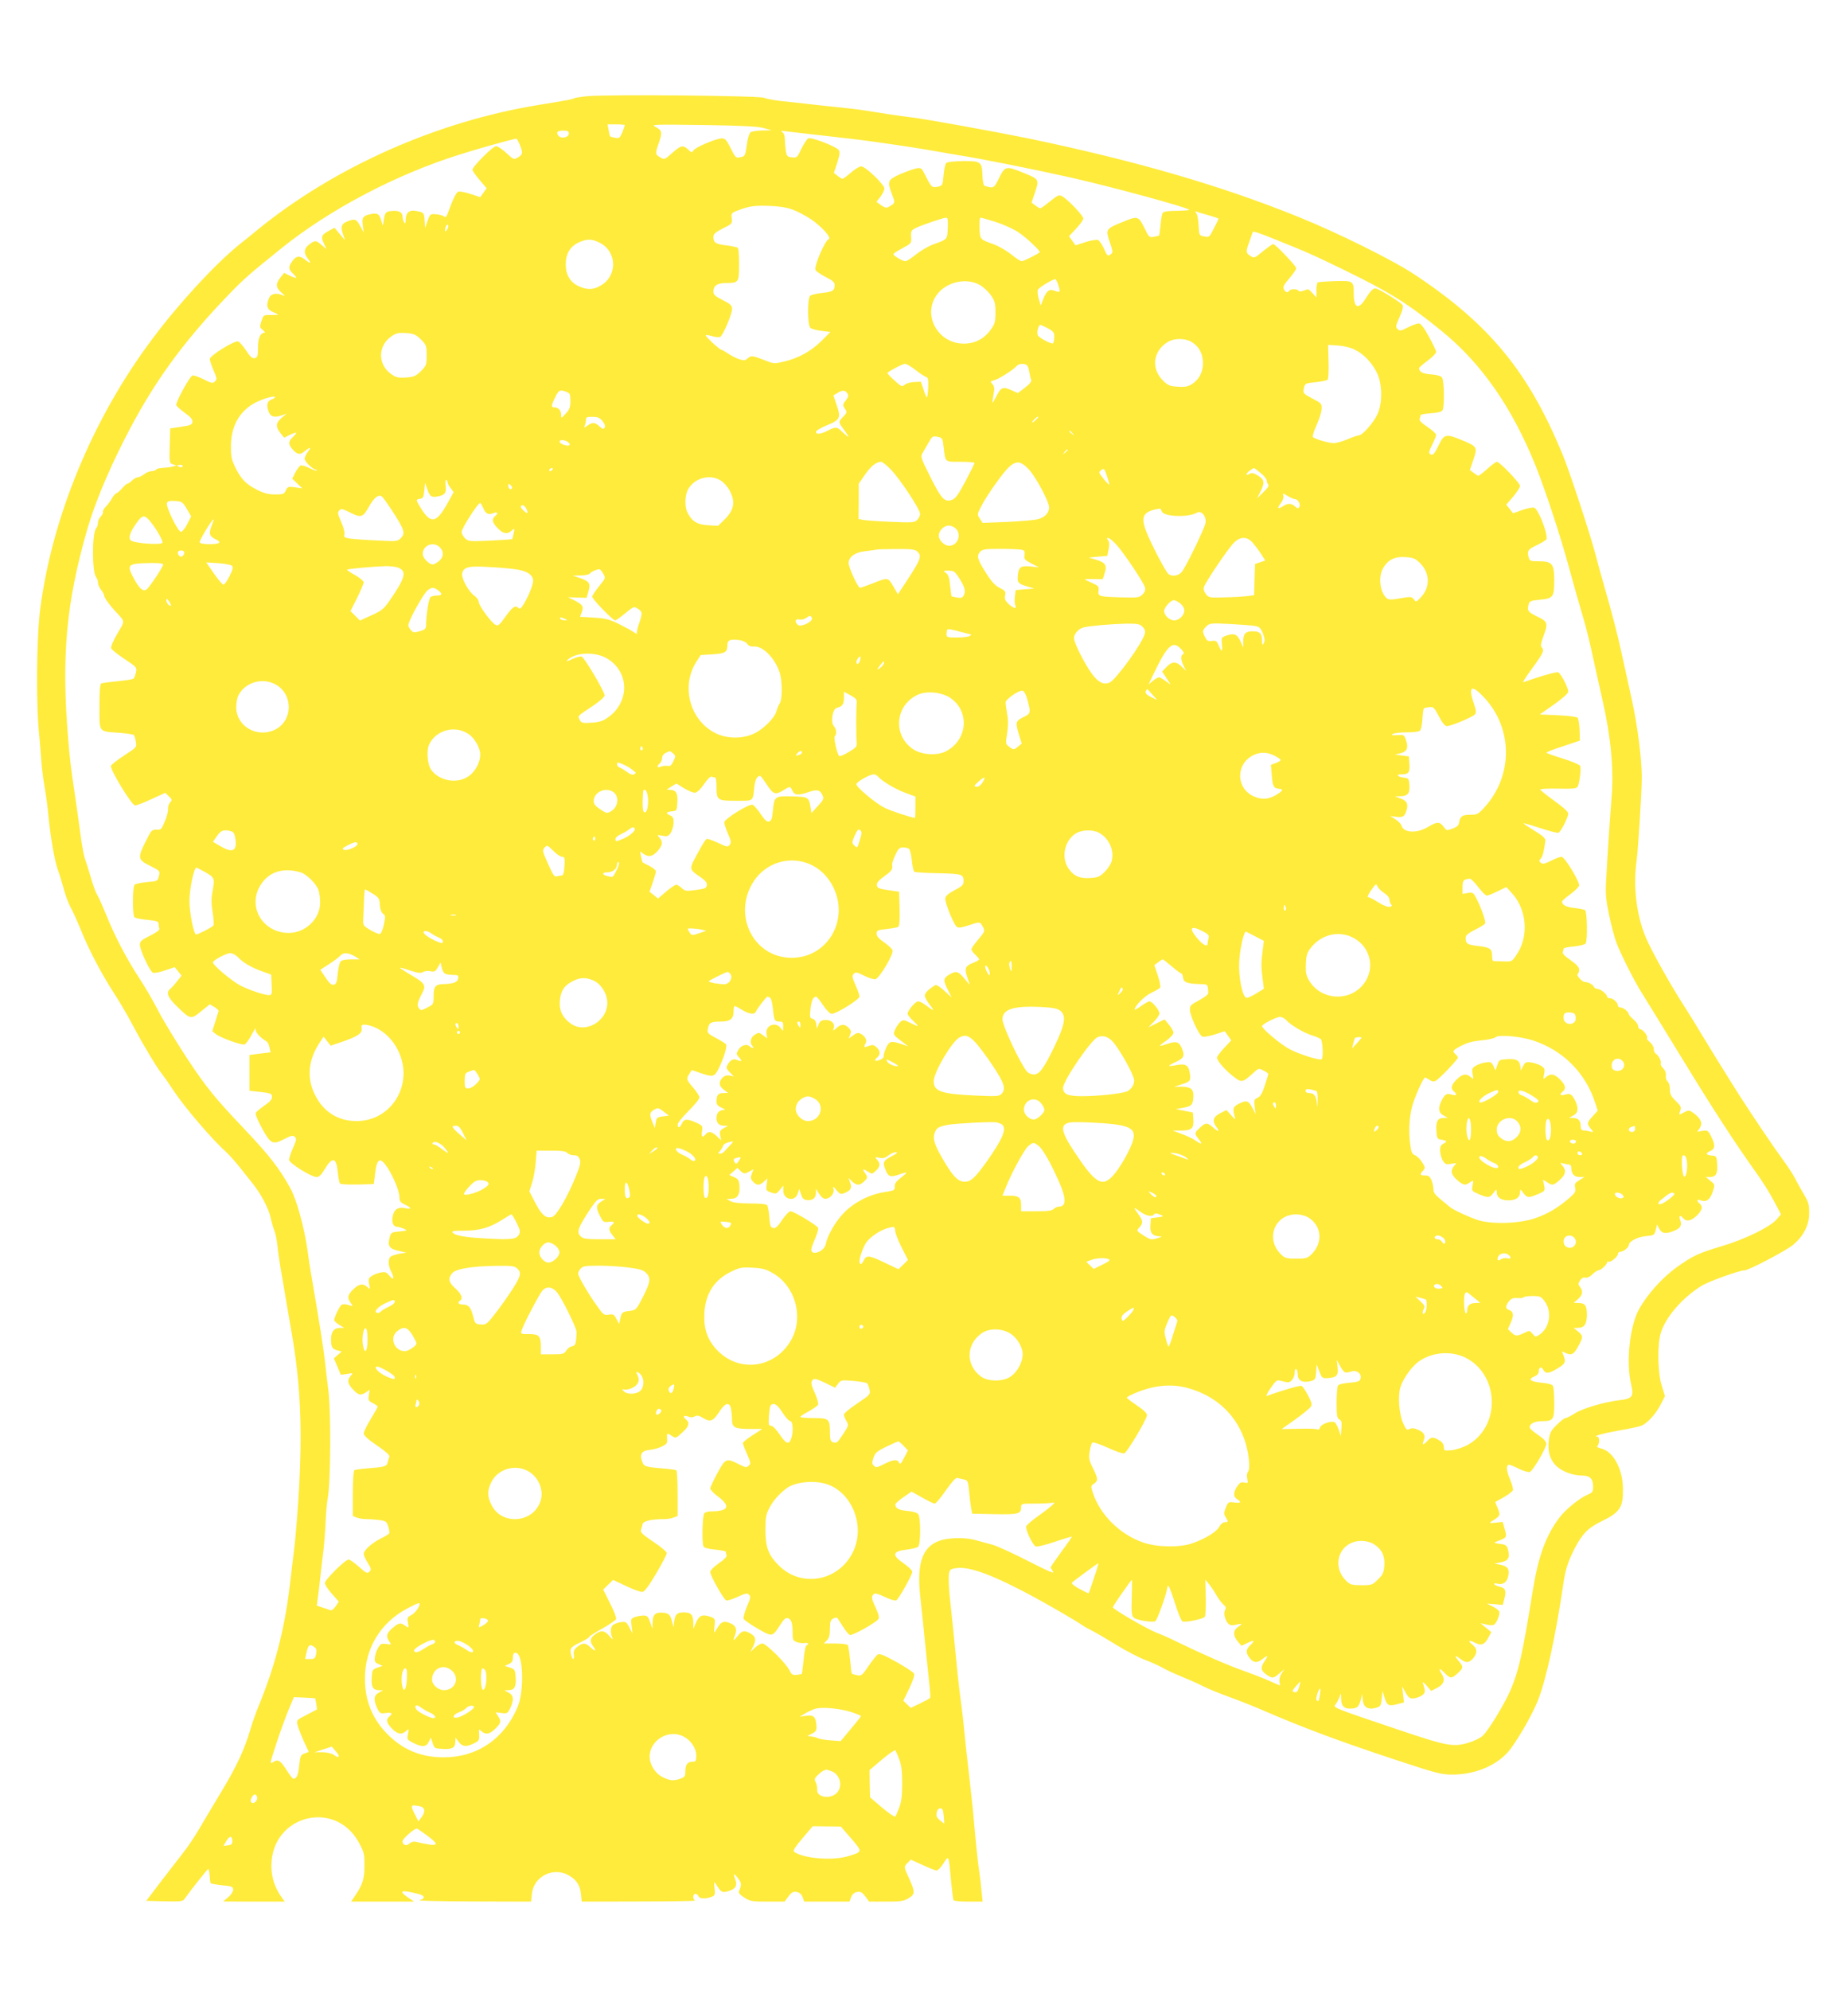 <?xml version="1.0" standalone="no"?>
<!DOCTYPE svg PUBLIC "-//W3C//DTD SVG 20010904//EN"
 "http://www.w3.org/TR/2001/REC-SVG-20010904/DTD/svg10.dtd">
<svg version="1.0" xmlns="http://www.w3.org/2000/svg"
 width="1189pt" height="1280pt" viewBox="0 0 1189 1280"
 preserveAspectRatio="xMidYMid meet">
<g transform="translate(0,1280) scale(0.1,-0.1)"
fill="#ffeb3b" stroke="none">
<path d="M3775 12181 c-39 -4 -75 -10 -81 -13 -11 -7 -44 -13 -229 -43 -653
-106 -1312 -399 -1807 -802 -25 -21 -79 -65 -120 -97 -158 -129 -390 -380
-561 -610 -379 -506 -641 -1138 -718 -1731 -25 -192 -28 -637 -5 -830 2 -22 7
-83 11 -135 3 -53 13 -131 21 -175 8 -44 19 -123 24 -175 14 -150 40 -300 61
-360 11 -30 29 -89 40 -130 11 -41 31 -93 43 -115 13 -22 42 -87 66 -145 50
-125 131 -280 215 -410 34 -52 88 -144 120 -205 61 -116 157 -277 186 -310 9
-11 44 -61 77 -111 69 -105 250 -316 333 -389 18 -17 57 -59 84 -93 28 -35 67
-84 88 -110 56 -70 105 -163 118 -222 6 -29 17 -67 24 -84 7 -17 16 -60 20
-96 3 -36 13 -101 20 -145 8 -44 24 -136 35 -205 12 -69 26 -150 31 -180 69
-382 80 -711 40 -1225 -6 -77 -15 -176 -21 -220 -6 -44 -14 -118 -20 -165 -33
-306 -96 -555 -207 -825 -16 -38 -40 -106 -53 -150 -36 -124 -88 -237 -187
-400 -49 -82 -114 -190 -143 -240 -29 -49 -74 -117 -101 -150 -26 -33 -90
-116 -143 -185 l-95 -125 117 -3 c103 -2 118 -1 129 15 44 62 148 193 153 193
3 0 7 -19 9 -42 1 -23 4 -45 6 -49 3 -4 36 -10 75 -14 63 -6 70 -9 70 -29 0
-12 -14 -33 -32 -48 l-33 -27 199 -1 198 0 -16 22 c-47 64 -70 132 -70 208 0
324 408 432 563 150 32 -59 36 -72 36 -145 0 -86 -11 -124 -57 -192 l-29 -43
203 0 203 0 -38 25 c-67 46 -48 53 66 24 42 -11 45 -29 6 -40 -13 -4 143 -7
347 -8 l371 -1 5 50 c11 112 138 176 237 119 50 -28 73 -64 79 -121 l5 -48
371 1 c204 0 365 3 359 6 -18 7 -16 43 1 43 8 0 16 -7 20 -15 6 -17 43 -19 82
-5 25 10 26 14 21 58 -4 38 -3 43 7 28 35 -57 41 -61 84 -48 46 14 58 36 42
77 -15 39 -8 40 19 4 22 -29 23 -41 6 -81 -5 -12 4 -23 34 -42 37 -24 50 -26
150 -26 l109 0 25 34 c21 27 31 32 53 28 18 -3 30 -14 38 -33 l10 -29 146 0
146 0 10 29 c8 19 20 30 38 33 22 4 32 -1 53 -28 l25 -34 109 0 c92 0 113 3
143 21 44 26 45 40 6 126 -36 78 -36 77 -10 103 l20 20 77 -35 c42 -19 82 -35
90 -35 7 0 27 21 43 46 35 55 34 57 49 -114 6 -62 13 -117 16 -123 4 -5 47 -9
96 -9 l91 0 -7 67 c-3 38 -10 95 -15 128 -9 57 -23 195 -40 390 -5 50 -18 164
-28 255 -11 91 -23 202 -27 248 -4 45 -13 128 -21 185 -8 56 -22 174 -30 262
-16 164 -23 239 -44 430 -6 61 -8 124 -5 142 5 29 10 33 49 38 100 15 309 -73
681 -289 55 -32 111 -66 125 -76 14 -10 43 -26 65 -37 22 -11 93 -52 157 -92
64 -39 147 -82 185 -96 37 -14 88 -37 113 -51 25 -14 78 -39 118 -55 40 -16
101 -43 135 -60 34 -18 111 -49 171 -71 59 -21 158 -60 220 -87 249 -108 494
-200 846 -316 273 -90 301 -98 375 -98 155 0 303 66 378 171 62 86 137 220
171 304 54 136 115 415 166 763 13 84 30 136 71 216 50 96 87 133 173 175 118
57 139 89 138 204 0 132 -62 247 -143 265 -17 4 -28 10 -23 14 15 10 17 61 2
61 -39 1 32 21 138 40 65 11 131 25 145 31 38 15 94 77 124 137 l27 53 -21 69
c-26 84 -29 259 -6 336 30 101 135 224 260 303 46 29 245 101 279 101 27 0
271 128 314 165 68 58 102 127 102 204 0 54 -5 71 -34 120 -18 31 -44 76 -56
101 -12 25 -51 83 -85 130 -58 78 -203 294 -284 421 -74 117 -186 298 -234
378 -27 46 -77 127 -111 180 -90 139 -210 355 -246 439 -62 147 -84 332 -60
499 9 66 32 425 33 528 1 114 -26 331 -63 500 -22 99 -51 234 -66 300 -26 122
-62 259 -114 440 -16 55 -41 145 -55 200 -36 136 -169 541 -212 643 -220 533
-471 838 -953 1157 -137 91 -491 267 -744 369 -498 202 -1046 361 -1741 506
-206 42 -674 127 -750 135 -27 3 -93 12 -145 20 -52 8 -124 20 -160 25 -36 6
-114 15 -175 21 -60 6 -144 15 -185 20 -41 5 -115 13 -165 18 -49 5 -103 15
-120 22 -34 14 -1015 23 -1140 10z m245 -186 c0 -2 -7 -23 -16 -46 -16 -38
-19 -40 -47 -35 -37 7 -33 3 -41 49 l-7 37 56 0 c30 0 55 -2 55 -5z m895 -19
l50 -14 -60 -1 c-33 -1 -67 -6 -75 -11 -9 -6 -19 -37 -25 -82 -10 -70 -11 -73
-41 -79 -30 -6 -32 -4 -63 58 -26 53 -35 63 -57 63 -35 0 -172 -58 -183 -78
-9 -15 -12 -15 -33 6 -34 31 -47 28 -103 -22 -49 -43 -50 -44 -77 -28 -33 19
-34 23 -8 96 22 66 20 77 -23 100 -30 16 -15 16 308 12 256 -4 352 -9 390 -20z
m-1255 -35 c0 -25 -50 -36 -67 -14 -17 23 -7 33 33 33 27 0 34 -4 34 -19z
m1530 -1 c224 -25 351 -40 415 -49 172 -24 298 -43 400 -61 61 -11 128 -22
150 -26 146 -22 489 -91 740 -147 264 -60 738 -189 757 -206 4 -3 -32 -6 -78
-7 -58 0 -88 -4 -93 -13 -5 -7 -11 -42 -14 -78 -4 -36 -8 -67 -9 -68 -2 -1
-17 -5 -34 -8 -29 -6 -32 -3 -62 59 -38 76 -42 77 -147 33 -100 -41 -102 -44
-75 -125 22 -65 22 -68 4 -81 -17 -12 -20 -9 -41 37 -12 28 -30 53 -39 57 -9
3 -45 -3 -80 -14 l-64 -21 -21 29 -21 30 46 49 c25 27 46 56 46 65 0 18 -102
125 -137 143 -19 11 -28 7 -77 -33 -31 -25 -59 -45 -63 -45 -5 0 -19 9 -32 19
l-24 18 23 68 c27 81 26 83 -79 125 -108 44 -115 42 -153 -35 -33 -67 -34 -68
-94 -50 -6 2 -12 32 -13 67 -3 88 -10 93 -127 92 -54 -1 -100 -6 -106 -12 -6
-6 -14 -42 -17 -79 -6 -66 -7 -67 -38 -74 -37 -7 -40 -5 -78 70 -25 51 -28 53
-58 48 -18 -3 -65 -20 -105 -37 -82 -37 -85 -45 -52 -132 20 -54 21 -54 -23
-79 -13 -8 -25 -5 -48 11 l-30 22 26 33 c14 19 25 42 25 53 0 25 -122 142
-149 142 -11 0 -41 -18 -66 -40 -25 -22 -50 -40 -55 -40 -4 0 -18 9 -31 19
l-24 19 22 66 c16 51 18 69 9 81 -18 24 -177 85 -196 75 -8 -4 -28 -35 -44
-67 -26 -56 -29 -59 -61 -55 -29 3 -33 8 -39 40 -3 21 -6 54 -6 74 0 24 -6 41
-17 48 -14 9 -8 10 27 5 25 -3 83 -10 130 -15z m-1846 -70 c22 -54 20 -63 -11
-82 -27 -16 -28 -16 -75 28 -26 24 -56 44 -66 44 -21 0 -152 -131 -152 -152 0
-7 21 -37 46 -66 l45 -52 -20 -29 -21 -29 -64 21 c-35 11 -70 18 -78 14 -13
-5 -34 -48 -68 -141 -8 -21 -14 -26 -23 -18 -7 6 -30 12 -51 14 -38 3 -39 2
-55 -42 l-16 -45 -3 48 c-3 50 -5 51 -59 61 -40 7 -63 -14 -63 -57 0 -24 -3
-28 -10 -17 -5 8 -10 25 -10 37 0 29 -26 41 -73 36 -38 -5 -41 -9 -50 -73 -3
-24 -4 -24 -12 5 -13 48 -24 56 -64 49 -55 -10 -64 -21 -57 -73 l6 -46 -20 37
c-26 48 -34 52 -75 38 -47 -16 -56 -35 -39 -84 l14 -41 -34 40 -34 40 -37 -20
c-47 -25 -52 -38 -31 -82 l17 -36 -31 27 c-38 32 -43 32 -80 4 -35 -26 -38
-55 -9 -92 24 -31 17 -34 -18 -6 -35 28 -58 25 -82 -9 -27 -38 -26 -52 4 -81
33 -31 26 -35 -20 -13 l-37 18 -24 -30 c-32 -41 -30 -65 8 -98 21 -18 25 -24
11 -18 -40 20 -79 14 -91 -14 -22 -48 -15 -75 23 -91 19 -8 35 -16 35 -17 0
-2 -21 -3 -47 -3 -47 1 -48 0 -61 -39 -12 -37 -12 -41 9 -57 11 -10 17 -18 11
-18 -27 0 -42 -33 -42 -95 0 -55 -3 -63 -20 -68 -17 -4 -28 6 -56 48 -20 30
-43 56 -51 59 -22 9 -183 -91 -183 -113 0 -10 11 -43 24 -73 22 -50 23 -57 9
-71 -15 -14 -21 -13 -74 14 -32 16 -64 27 -71 24 -19 -8 -110 -175 -104 -191
3 -7 28 -30 56 -50 38 -27 50 -42 48 -58 -3 -18 -13 -22 -73 -31 l-70 -10 -3
-112 c-3 -108 -2 -112 20 -119 l23 -8 -25 -7 c-14 -4 -42 -7 -62 -8 -20 -1
-40 -5 -43 -11 -3 -5 -17 -10 -29 -10 -13 0 -35 -9 -49 -20 -14 -11 -32 -20
-41 -20 -9 0 -25 -9 -36 -20 -11 -11 -24 -20 -29 -20 -5 0 -20 -13 -33 -28
-13 -15 -30 -31 -38 -34 -9 -3 -22 -18 -30 -34 -8 -15 -25 -38 -38 -51 -13
-13 -22 -29 -20 -35 3 -7 -4 -20 -14 -30 -10 -10 -18 -28 -18 -41 0 -13 -5
-28 -11 -34 -28 -28 -27 -289 0 -316 6 -6 11 -21 11 -33 0 -12 9 -33 20 -47
11 -14 20 -30 20 -37 0 -13 32 -58 70 -99 67 -72 66 -60 15 -146 -26 -44 -43
-85 -40 -94 3 -9 42 -40 86 -69 78 -52 80 -54 74 -85 -4 -18 -11 -36 -15 -41
-5 -5 -51 -12 -102 -17 -51 -5 -99 -11 -105 -14 -10 -3 -13 -43 -13 -150 0
-170 -9 -158 129 -168 47 -4 88 -10 92 -14 4 -5 10 -24 13 -43 6 -35 6 -36
-74 -88 -45 -29 -83 -59 -86 -67 -9 -21 134 -255 155 -255 10 0 58 18 106 41
l88 40 23 -22 c22 -21 23 -24 8 -40 -9 -10 -14 -28 -13 -41 2 -13 -7 -48 -20
-79 -21 -53 -25 -57 -54 -55 -30 1 -34 -3 -69 -74 -54 -108 -52 -119 27 -158
61 -30 65 -34 59 -60 -10 -40 -8 -39 -80 -45 -37 -4 -72 -11 -78 -17 -14 -14
-14 -196 -1 -209 6 -6 43 -13 83 -17 60 -6 72 -10 72 -25 0 -9 2 -23 5 -31 4
-9 -17 -24 -60 -46 -55 -27 -65 -36 -65 -58 0 -34 65 -173 84 -180 9 -3 44 3
78 15 l62 21 22 -27 22 -28 -29 -36 c-15 -20 -35 -42 -44 -49 -28 -23 -17 -54
43 -112 87 -85 90 -86 156 -32 l56 45 30 -18 c17 -10 29 -22 26 -28 -2 -5 -12
-36 -22 -69 l-18 -58 22 -18 c30 -24 168 -74 186 -67 8 3 29 32 46 64 17 32
28 48 25 37 -5 -20 25 -55 69 -81 8 -5 17 -22 20 -39 l7 -32 -68 -8 -68 -9 0
-115 0 -115 73 -8 c66 -8 72 -11 72 -32 0 -16 -14 -32 -50 -56 -27 -19 -52
-40 -55 -48 -3 -8 16 -53 42 -100 56 -100 67 -105 143 -66 45 23 55 25 67 13
12 -12 10 -22 -12 -71 -14 -32 -25 -66 -25 -76 0 -22 143 -111 178 -111 14 0
29 14 47 44 52 89 79 86 88 -11 4 -37 10 -70 15 -75 5 -5 56 -7 113 -6 l104 3
9 72 c10 85 28 100 63 56 42 -52 93 -169 93 -212 0 -26 6 -34 35 -48 45 -21
45 -33 1 -23 -45 10 -72 -8 -80 -56 -7 -37 5 -64 30 -64 7 0 25 -5 41 -12 27
-12 26 -12 -27 -18 -54 -5 -55 -6 -64 -43 -13 -52 0 -69 60 -82 l49 -11 -45
-7 c-24 -5 -50 -13 -57 -19 -17 -14 -16 -56 2 -92 24 -46 19 -66 -8 -32 -21
25 -28 28 -57 22 -19 -3 -45 -13 -58 -22 -21 -14 -23 -21 -17 -52 7 -36 6 -36
-12 -19 -28 25 -53 21 -90 -15 -37 -36 -40 -53 -17 -87 16 -23 16 -23 -7 -16
-26 8 -27 8 -47 6 -12 -1 -52 -80 -52 -102 0 -5 15 -18 32 -29 l33 -20 -27 0
c-39 0 -58 -25 -58 -73 0 -51 7 -63 42 -72 l27 -7 -26 -22 -25 -22 23 -53 22
-53 41 6 c38 7 39 6 23 -12 -25 -27 -21 -52 15 -89 36 -37 48 -40 83 -17 l24
16 -6 -35 c-5 -32 -2 -37 26 -51 17 -9 31 -19 31 -22 0 -4 -20 -40 -45 -81
-25 -40 -45 -82 -45 -92 0 -13 29 -39 85 -77 56 -38 84 -63 80 -72 -3 -8 -8
-25 -11 -38 -7 -26 -19 -29 -137 -38 -37 -3 -72 -8 -77 -11 -6 -4 -10 -69 -10
-151 l0 -144 26 -10 c14 -6 42 -10 63 -10 21 0 58 -3 83 -6 41 -6 46 -10 56
-42 6 -19 9 -39 6 -44 -3 -5 -28 -20 -57 -34 -58 -30 -107 -75 -107 -98 0 -9
12 -35 26 -57 23 -37 24 -43 11 -57 -14 -13 -21 -10 -67 31 -29 26 -59 47 -67
47 -22 0 -153 -130 -153 -151 0 -10 20 -41 45 -69 l45 -51 -21 -30 c-11 -17
-26 -28 -33 -25 -6 3 -28 10 -50 17 l-38 13 6 45 c4 25 11 84 16 131 5 47 14
128 21 180 6 52 12 136 14 186 2 51 8 116 13 145 20 105 22 550 5 694 -7 55
-18 143 -23 195 -9 80 -36 252 -90 565 -6 33 -15 93 -20 133 -21 154 -71 337
-113 412 -71 128 -133 208 -296 380 -188 198 -243 266 -362 445 -69 105 -154
244 -188 309 -34 66 -90 163 -125 215 -82 125 -156 267 -212 405 -25 61 -52
122 -61 135 -8 13 -25 60 -38 105 -13 44 -30 99 -38 121 -8 22 -22 99 -31 170
-10 72 -24 177 -33 235 -27 179 -33 231 -44 360 -45 539 -14 882 122 1355 48
164 126 354 235 570 180 358 375 629 674 939 99 103 133 132 340 299 312 251
740 476 1150 604 113 36 300 88 361 102 4 0 14 -17 23 -39z m1758 -419 c32
-12 85 -40 117 -62 66 -44 134 -120 113 -127 -24 -8 -95 -173 -85 -198 3 -8
32 -28 64 -45 46 -23 59 -34 59 -52 0 -36 -12 -44 -80 -51 -36 -4 -70 -12 -77
-18 -19 -15 -18 -192 1 -207 7 -6 39 -15 71 -19 l58 -7 -56 -56 c-67 -67 -150
-113 -241 -134 -67 -16 -68 -15 -131 10 -74 29 -83 30 -106 9 -15 -13 -24 -14
-53 -4 -19 6 -51 22 -71 36 -20 13 -39 24 -43 24 -12 1 -107 88 -101 94 3 3
21 0 41 -6 20 -6 43 -8 51 -5 18 7 77 146 77 181 0 21 -10 31 -60 56 -48 24
-60 35 -60 54 0 39 25 56 83 56 80 0 82 4 82 119 0 55 -3 103 -8 107 -4 4 -37
11 -74 16 -69 8 -83 17 -83 55 0 18 14 30 61 54 59 29 61 31 57 65 -4 32 -2
35 38 50 75 29 107 33 204 30 67 -3 112 -10 152 -25z m2676 -36 c34 -10 62
-19 62 -22 0 -2 -13 -30 -30 -62 -28 -57 -30 -58 -62 -52 -33 7 -33 7 -36 71
-2 35 -8 71 -15 79 -10 12 -9 14 4 9 8 -3 43 -14 77 -23z m-1680 -81 c-3 -75
-2 -73 -91 -105 -33 -12 -83 -41 -113 -65 -29 -24 -60 -44 -69 -44 -18 0 -76
35 -77 45 0 5 27 22 59 39 57 31 58 32 55 72 -2 39 0 43 35 60 43 20 171 63
191 64 10 0 12 -17 10 -66z m310 38 c49 -16 113 -45 143 -65 53 -35 147 -123
138 -130 -17 -14 -104 -57 -115 -57 -8 0 -39 20 -68 44 -30 24 -80 53 -113 65
-89 32 -88 30 -91 105 -2 41 1 66 8 66 5 0 50 -13 98 -28z m-3529 -43 c-13
-26 -20 -21 -12 9 3 12 9 19 14 16 5 -3 4 -14 -2 -25z m5329 -70 c213 -86 230
-93 452 -201 279 -136 401 -212 611 -383 259 -209 456 -492 609 -870 63 -158
159 -449 215 -655 34 -126 58 -208 105 -370 10 -36 33 -130 50 -210 17 -80 45
-203 61 -275 53 -231 73 -444 58 -623 -11 -141 -25 -346 -35 -532 -5 -89 -2
-124 19 -225 14 -66 35 -147 48 -180 23 -63 112 -240 155 -309 39 -62 129
-209 262 -426 202 -332 357 -569 487 -750 34 -47 82 -124 108 -173 l46 -87
-31 -35 c-41 -47 -203 -126 -348 -169 -154 -46 -190 -63 -293 -137 -91 -65
-190 -175 -242 -270 -60 -111 -84 -341 -50 -484 18 -76 7 -91 -74 -100 -96
-11 -236 -52 -287 -84 -26 -17 -54 -31 -61 -31 -8 0 -33 -20 -57 -44 -38 -37
-45 -52 -51 -98 -9 -72 7 -126 48 -166 37 -36 108 -62 168 -62 48 0 69 -21 69
-70 0 -33 -4 -39 -31 -51 -55 -22 -146 -96 -187 -151 -86 -114 -135 -248 -171
-473 -65 -402 -87 -500 -138 -625 -36 -88 -149 -275 -185 -305 -16 -14 -55
-32 -86 -42 -104 -31 -139 -24 -477 90 -400 135 -400 135 -382 156 8 9 19 30
25 46 10 30 10 30 11 -12 1 -49 22 -66 73 -61 33 3 42 14 55 63 l7 30 4 -38
c4 -47 34 -65 84 -51 31 9 33 13 38 59 l5 50 13 -43 c16 -51 27 -57 82 -42
l43 11 -6 52 -6 52 22 -40 c19 -33 28 -40 51 -38 16 1 39 9 53 18 25 17 26 27
7 82 -4 10 7 2 24 -17 l30 -35 39 20 c44 23 53 53 28 91 -24 37 -13 39 20 4
36 -37 45 -37 84 -1 38 35 38 41 5 80 -30 35 -24 40 13 11 35 -27 57 -25 82 6
28 35 26 62 -5 86 -33 26 -24 34 16 13 40 -21 61 -13 85 31 l20 37 -35 29 -35
29 30 -7 c32 -7 33 -7 53 -5 16 1 45 68 38 87 -3 7 -22 22 -42 32 l-38 19 51
-4 52 -5 10 40 c14 51 7 69 -30 77 -16 4 -31 11 -35 16 -3 6 4 7 19 4 37 -10
64 9 71 50 9 45 -4 62 -53 72 l-36 7 42 8 c48 10 59 31 45 83 -7 26 -14 31
-53 36 -34 4 -40 7 -24 13 74 29 72 25 54 90 l-11 38 -46 -5 c-38 -4 -43 -3
-28 7 59 36 61 39 43 84 l-17 42 54 30 c30 17 57 38 60 46 3 8 -6 40 -19 71
-24 53 -26 93 -5 93 5 0 34 -12 64 -27 29 -14 61 -23 69 -20 20 8 107 156 106
182 0 13 -18 33 -51 55 -28 19 -53 40 -55 46 -8 23 28 44 73 44 79 0 84 7 84
118 0 53 -4 103 -9 110 -5 8 -35 16 -72 19 -73 7 -91 22 -48 40 18 7 29 19 29
32 0 29 17 35 30 11 15 -27 36 -25 94 11 50 31 53 40 31 93 -7 16 -6 17 13 7
40 -21 58 -13 85 38 34 61 34 70 0 98 l-28 22 27 1 c41 0 58 24 58 84 0 60
-12 76 -55 76 l-30 1 28 24 c30 27 34 50 12 79 -12 16 -12 21 1 41 10 15 22
21 34 18 12 -3 29 5 45 21 14 14 32 26 39 26 15 0 56 37 56 51 0 6 4 8 9 5 12
-8 61 32 61 50 0 8 8 14 17 14 18 0 53 28 53 43 0 23 56 52 109 57 53 5 55 6
64 40 l9 35 14 -28 c17 -31 43 -35 97 -12 40 17 50 35 37 70 -11 28 1 33 20
10 20 -24 51 -18 87 17 36 35 41 59 18 78 -24 20 -17 30 11 19 34 -12 60 9 76
64 12 38 11 41 -18 63 l-29 24 26 0 c39 0 51 21 47 82 -3 52 -4 53 -35 56 -39
4 -42 15 -8 30 31 14 32 39 4 94 -19 38 -23 40 -55 35 l-34 -6 17 25 c19 30 7
60 -39 94 -27 20 -33 21 -57 9 -14 -7 -29 -15 -34 -17 -4 -2 -3 8 3 23 9 24 6
31 -28 64 -31 30 -38 44 -38 75 0 22 -6 43 -14 50 -9 6 -14 23 -12 38 2 17 -4
34 -18 48 -11 11 -18 25 -15 30 7 12 -13 52 -31 63 -8 4 -14 19 -14 32 0 13
-11 32 -25 43 -13 11 -22 22 -18 25 9 10 -26 57 -42 57 -8 0 -15 9 -15 19 0
11 -13 31 -30 44 -16 14 -30 29 -30 33 0 15 -34 44 -52 44 -10 0 -18 5 -18 12
0 19 -31 48 -52 48 -10 0 -18 4 -18 10 0 16 -43 50 -62 50 -10 0 -21 7 -24 15
-5 13 -36 29 -59 30 -17 1 -55 44 -45 50 6 4 10 16 10 29 0 16 -16 33 -55 61
-37 25 -54 43 -50 52 3 8 5 18 5 22 0 5 30 11 67 14 37 4 70 12 75 19 13 22
10 206 -4 215 -7 4 -39 10 -72 14 -52 6 -75 19 -76 41 0 4 25 26 55 48 30 22
55 48 55 56 0 31 -94 184 -113 184 -10 0 -40 -12 -68 -26 -40 -20 -54 -23 -65
-13 -13 10 -13 14 0 28 12 14 20 46 29 115 1 14 -17 31 -71 64 -40 24 -72 46
-70 48 2 1 51 -13 108 -32 58 -19 110 -32 117 -30 15 6 63 99 63 124 0 11 -33
41 -90 82 -49 35 -90 68 -90 72 0 5 52 7 115 6 94 -2 117 0 125 12 12 19 24
115 17 134 -3 8 -53 29 -111 47 -58 18 -106 35 -106 38 0 4 48 23 108 42 l107
36 -2 68 c-2 38 -7 73 -13 79 -6 6 -63 13 -127 16 l-116 5 91 64 c59 42 92 72
92 83 0 26 -48 118 -65 124 -11 5 -131 -30 -224 -64 -7 -3 19 38 58 91 72 99
79 115 60 134 -8 8 -5 26 10 67 33 89 30 98 -39 131 -60 29 -66 38 -54 81 5
18 16 22 72 27 85 8 92 17 92 124 0 107 -13 123 -99 123 -52 0 -59 2 -65 23
-12 45 -6 53 54 82 33 16 61 33 61 39 5 44 -55 193 -80 201 -10 3 -44 -4 -77
-15 l-59 -21 -22 28 -22 27 45 52 c24 29 44 60 44 69 0 18 -131 155 -149 155
-6 0 -33 -20 -61 -45 -28 -25 -54 -45 -58 -45 -4 0 -18 9 -31 19 l-24 18 23
67 c27 81 25 84 -76 126 -98 41 -113 38 -144 -27 -31 -64 -41 -75 -58 -64 -11
7 -8 19 12 59 14 28 26 58 26 65 0 8 -25 31 -56 51 -38 26 -54 42 -50 52 3 9
6 19 6 24 0 4 30 10 66 12 42 3 69 9 75 19 14 22 11 192 -3 211 -8 10 -34 18
-71 20 -53 4 -76 16 -77 40 0 4 25 26 55 48 30 22 55 48 55 56 0 9 -21 53 -47
100 -32 58 -52 84 -65 84 -10 0 -42 -12 -70 -26 -45 -23 -52 -24 -66 -10 -14
13 -12 21 13 77 20 45 25 67 18 78 -9 15 -129 90 -165 104 -21 7 -35 -6 -74
-67 -44 -70 -74 -57 -74 34 0 84 -2 85 -121 82 -57 -2 -107 -6 -111 -8 -4 -3
-8 -26 -8 -51 l0 -46 -25 27 c-28 30 -25 29 -59 16 -16 -6 -27 -6 -31 0 -8 13
-52 13 -60 0 -10 -15 -23 -12 -34 9 -8 15 -2 28 34 70 25 29 45 58 45 66 0 14
-134 155 -148 155 -6 0 -35 -21 -66 -46 -55 -45 -56 -46 -81 -30 -30 20 -31
26 -5 96 11 30 20 56 20 57 0 9 34 -2 148 -48z m-4348 -21 c111 -57 114 -213
4 -275 -48 -28 -86 -28 -140 -4 -55 25 -84 73 -84 141 0 68 29 116 84 141 54
24 83 24 136 -3z m2950 -274 c14 -43 11 -48 -25 -34 -34 13 -51 1 -73 -54
l-16 -41 -13 44 c-7 24 -9 50 -5 58 10 17 104 73 114 67 3 -2 12 -20 18 -40z
m-505 3 c21 -12 53 -42 70 -65 26 -38 30 -52 30 -112 0 -60 -4 -73 -31 -111
-43 -59 -102 -89 -173 -89 -166 0 -267 182 -175 312 60 85 190 115 279 65z
m440 -280 c35 -20 40 -28 38 -56 0 -18 -4 -35 -8 -39 -8 -8 -92 36 -98 52 -8
20 4 66 17 66 6 0 29 -11 51 -23z m-4037 -70 c35 -35 37 -41 37 -102 0 -61 -2
-67 -37 -102 -33 -32 -44 -37 -95 -41 -49 -3 -64 0 -93 20 -91 61 -91 185 0
246 29 20 44 23 93 20 51 -4 62 -9 95 -41z m4960 -17 c47 -29 72 -76 72 -135
0 -59 -25 -106 -72 -136 -26 -16 -45 -19 -91 -16 -49 3 -62 8 -92 37 -81 78
-68 192 29 251 41 25 112 25 154 -1z m1049 -49 c57 -28 107 -80 140 -144 37
-72 40 -197 5 -272 -24 -53 -97 -135 -119 -135 -8 0 -40 -11 -73 -25 -33 -14
-73 -25 -89 -25 -31 0 -120 26 -134 39 -4 4 6 38 23 75 17 37 32 84 33 104 2
36 0 38 -59 69 -60 32 -61 34 -55 65 7 32 8 33 75 40 38 4 73 11 78 16 5 5 8
58 6 117 l-3 107 65 -4 c39 -3 82 -14 107 -27z m-2827 -130 c28 -22 58 -42 68
-45 14 -5 16 -16 14 -72 -2 -36 -6 -63 -10 -60 -3 4 -13 28 -21 54 l-16 47
-44 -2 c-24 -1 -51 -9 -61 -18 -16 -14 -21 -12 -66 29 -27 24 -47 46 -44 48
20 18 98 58 113 58 10 0 40 -18 67 -39z m716 31 c6 -4 14 -23 16 -42 3 -19 8
-42 12 -51 5 -11 -6 -26 -39 -52 l-46 -35 -45 20 c-52 23 -64 18 -95 -44 -11
-21 -21 -38 -23 -38 -2 0 1 23 6 51 8 42 6 54 -7 69 -15 16 -14 18 11 24 30 8
125 68 144 91 13 16 48 20 66 7z m-2962 -172 c23 -8 26 -15 26 -59 0 -41 -5
-54 -30 -81 -29 -32 -30 -32 -30 -8 0 28 -17 48 -42 48 -23 0 -23 10 4 65 23
47 31 51 72 35z m1809 -11 c8 -13 5 -23 -11 -44 -21 -26 -21 -30 -6 -53 15
-23 15 -25 -10 -51 -32 -33 -32 -36 -3 -75 13 -17 27 -38 32 -46 8 -13 7 -13
-10 0 -11 8 -27 23 -37 33 -23 22 -35 22 -83 -3 -45 -23 -75 -26 -75 -7 0 7
33 27 73 43 84 35 89 47 58 135 l-19 56 27 16 c31 20 50 18 64 -4z m-3683 -24
c0 -3 -11 -10 -25 -15 -28 -11 -33 -42 -13 -85 12 -27 38 -32 85 -15 l28 10
-33 -27 c-38 -33 -40 -57 -8 -98 l24 -30 37 18 c46 22 53 18 20 -13 -32 -30
-31 -48 0 -83 31 -32 44 -34 78 -7 35 28 42 25 18 -6 -12 -15 -21 -35 -21 -44
0 -19 53 -70 72 -70 6 0 9 -3 6 -6 -3 -3 -25 4 -48 16 -23 12 -48 19 -56 16
-7 -3 -22 -23 -34 -45 l-20 -40 33 -31 32 -31 -47 7 c-44 6 -48 4 -59 -20 -11
-24 -17 -26 -69 -26 -43 0 -71 7 -118 31 -70 35 -104 71 -141 149 -22 46 -26
69 -25 135 1 118 49 210 140 266 49 30 144 59 144 44z m2107 -154 c14 -18 19
-32 13 -41 -7 -12 -13 -10 -33 8 -28 26 -45 28 -77 5 -22 -16 -23 -16 -17 1 4
10 7 26 7 37 0 16 7 19 43 18 34 0 46 -6 64 -28z m2803 26 c0 -2 -9 -12 -20
-22 -24 -21 -27 -14 -4 9 15 15 24 20 24 13z m221 -104 c13 -16 12 -17 -3 -4
-10 7 -18 15 -18 17 0 8 8 3 21 -13z m-829 -93 c11 -94 5 -90 108 -90 49 0 90
-3 90 -7 0 -5 -26 -57 -58 -118 -44 -83 -65 -112 -85 -119 -49 -18 -69 3 -140
144 -60 119 -65 134 -53 153 7 12 25 43 39 68 25 44 28 46 59 40 32 -7 33 -8
40 -71z m-2417 37 c11 -9 14 -16 7 -21 -13 -8 -62 10 -62 24 0 14 33 12 55 -3z
m3215 -51 c0 -2 -8 -10 -17 -17 -16 -13 -17 -12 -4 4 13 16 21 21 21 13z
m-1139 -125 c60 -62 189 -257 189 -286 0 -12 -9 -30 -20 -40 -18 -16 -34 -17
-167 -11 -82 3 -162 9 -178 12 l-31 6 1 113 0 114 40 58 c38 55 73 83 104 83
8 0 36 -22 62 -49z m892 -4 c45 -50 127 -205 127 -240 0 -38 -31 -68 -80 -78
-25 -5 -113 -12 -196 -16 l-152 -6 -18 28 c-18 27 -17 28 11 82 15 30 53 89
83 131 118 167 150 181 225 99z m-5448 23 c-3 -5 -12 -7 -20 -3 -21 7 -19 13
6 13 11 0 18 -4 14 -10z m2380 -20 c-3 -5 -11 -10 -16 -10 -6 0 -7 5 -4 10 3
6 11 10 16 10 6 0 7 -4 4 -10z m3582 -97 c-2 -2 -19 16 -37 38 -32 40 -33 42
-14 56 17 13 20 10 36 -38 10 -29 16 -54 15 -56z m974 75 c21 -17 39 -39 39
-48 0 -9 4 -20 10 -26 7 -7 -4 -23 -31 -49 l-41 -40 21 42 c30 59 27 78 -15
104 -30 18 -40 20 -55 11 -27 -17 -24 4 3 22 12 9 24 16 26 16 2 0 21 -14 43
-32z m-3470 -51 c19 -12 45 -43 57 -69 34 -68 24 -118 -34 -177 l-44 -43 -65
4 c-69 4 -102 24 -131 80 -21 40 -18 117 6 156 44 71 143 95 211 49z m-1761
-10 c0 -7 9 -23 20 -37 l19 -25 -36 -65 c-76 -139 -112 -144 -181 -29 -27 45
-27 47 1 51 19 3 23 11 27 53 l5 50 14 -40 c17 -49 26 -55 66 -48 48 9 58 22
52 70 -2 23 -1 40 4 37 5 -3 9 -11 9 -17z m414 -38 c-8 -13 -24 -1 -24 18 0
13 3 13 15 3 8 -7 12 -16 9 -21z m5037 -69 c20 0 39 -34 29 -50 -7 -12 -12
-11 -28 3 -23 21 -46 22 -78 1 -33 -22 -39 -13 -13 20 12 16 19 35 16 47 -5
19 -5 19 28 -1 18 -11 39 -20 46 -20z m-5802 -84 c74 -114 80 -137 50 -167
-21 -21 -26 -22 -153 -15 -72 3 -150 9 -173 12 -37 6 -42 9 -37 28 3 12 -6 47
-21 80 -23 51 -24 61 -12 73 12 13 21 11 65 -11 75 -38 86 -35 124 32 33 60
63 85 85 69 7 -5 39 -50 72 -101z m-1327 21 l28 -48 -25 -49 c-14 -28 -32 -50
-41 -50 -19 0 -99 163 -90 185 4 12 17 15 53 13 44 -3 48 -6 75 -51z m1908 4
c14 -35 32 -44 65 -31 28 11 33 -1 10 -20 -23 -19 -18 -41 17 -77 36 -37 62
-41 91 -15 19 17 19 16 12 -18 -4 -19 -8 -36 -10 -38 -1 -1 -65 -5 -142 -9
-134 -6 -141 -5 -162 16 -11 11 -21 29 -21 40 0 23 109 193 120 186 4 -2 13
-18 20 -34z m278 -6 c13 -29 6 -32 -20 -8 -21 19 -23 33 -5 33 8 0 19 -11 25
-25z m4087 -14 c11 -35 173 -40 227 -8 28 17 62 -25 54 -68 -8 -38 -126 -282
-153 -314 -21 -25 -63 -31 -86 -12 -17 14 -108 187 -141 270 -40 100 -21 134
86 150 4 1 9 -8 13 -18z m-6518 -53 c41 -45 95 -137 88 -149 -11 -16 -185 -3
-204 16 -17 17 -4 54 40 115 33 46 47 49 76 18z m407 -33 c-22 -55 -18 -73 21
-92 24 -12 31 -19 23 -25 -19 -12 -116 -10 -123 3 -6 9 78 149 90 149 2 0 -3
-16 -11 -35z m4786 -25 c39 -39 11 -110 -43 -110 -31 0 -67 35 -67 65 0 32 33
65 65 65 14 0 34 -9 45 -20z m1032 -102 c49 -54 176 -243 185 -276 4 -17 -1
-30 -16 -45 -20 -20 -30 -22 -129 -19 -151 4 -159 6 -154 42 4 28 0 32 -42 51
-25 11 -46 21 -46 23 0 2 26 3 57 2 l58 -1 12 38 c17 51 6 69 -54 87 l-48 14
60 6 59 5 9 43 c6 30 5 48 -4 58 -9 11 -9 14 1 14 7 0 31 -19 52 -42z m875 15
c14 -16 39 -48 55 -73 l29 -45 -33 -11 -33 -11 -3 -100 -3 -101 -47 -6 c-26
-3 -91 -7 -145 -8 -93 -3 -100 -2 -118 21 -12 15 -17 32 -13 45 8 29 149 239
189 281 42 45 84 47 122 8z m-5227 -33 c28 -28 25 -64 -6 -89 -15 -12 -32 -21
-39 -21 -25 0 -65 41 -65 67 0 57 69 84 110 43z m3072 -27 c31 -28 23 -50 -70
-192 l-55 -83 -30 52 c-34 58 -32 58 -143 14 -33 -13 -65 -24 -71 -24 -13 0
-73 130 -73 159 0 39 41 69 106 76 33 4 64 8 69 10 6 2 64 4 129 4 98 1 123
-2 138 -16z m674 11 c16 -4 19 -12 16 -34 -4 -26 1 -31 44 -54 l49 -25 -56 6
c-63 6 -76 -4 -81 -64 -3 -40 5 -48 59 -64 l48 -14 -60 -5 -60 -5 -5 -40 c-3
-22 -2 -48 2 -57 13 -27 -11 -22 -43 8 -22 21 -27 33 -22 55 5 24 1 30 -35 48
-29 15 -53 40 -86 93 -57 89 -64 112 -41 138 16 18 31 20 134 20 64 0 125 -3
137 -6z m-5393 -10 c9 -9 -4 -34 -18 -34 -14 0 -27 25 -18 34 4 3 12 6 18 6 6
0 14 -3 18 -6z m7952 -74 c65 -63 69 -155 9 -219 -32 -35 -33 -35 -47 -16 -14
18 -19 19 -87 7 -56 -10 -76 -10 -87 0 -45 37 -57 139 -23 196 32 53 75 74
143 69 49 -3 62 -8 92 -37z m-8085 -11 c0 -13 -86 -144 -106 -159 -21 -19 -48
4 -83 70 -48 90 -42 96 107 99 53 1 82 -3 82 -10z m443 -8 c8 -8 5 -25 -16
-66 -15 -30 -32 -55 -39 -55 -7 0 -35 33 -62 72 l-49 71 77 -5 c42 -3 82 -10
89 -17z m1072 -13 c54 -24 42 -66 -59 -212 -36 -52 -51 -64 -115 -93 l-75 -34
-30 30 -31 31 43 85 c23 47 42 92 42 100 0 8 -25 29 -55 46 -31 17 -54 33 -52
35 5 6 175 21 249 23 31 0 69 -4 83 -11z m750 -9 c76 -10 115 -36 115 -75 0
-25 -31 -103 -62 -152 -15 -24 -24 -30 -31 -23 -21 21 -38 10 -84 -54 -38 -54
-49 -63 -64 -54 -28 14 -109 125 -109 148 0 11 -13 29 -28 40 -38 26 -86 115
-78 145 10 39 41 47 161 40 61 -3 141 -9 180 -15z m566 -28 c17 -29 16 -29
-27 -82 -24 -30 -44 -60 -44 -66 0 -16 133 -153 148 -153 5 0 35 21 65 46 55
45 56 45 81 29 31 -21 31 -26 7 -98 -11 -30 -16 -59 -13 -63 4 -5 -4 0 -18 9
-14 10 -58 34 -98 54 -62 30 -86 36 -162 41 l-88 5 9 24 c16 42 10 52 -38 78
l-48 24 59 -2 60 -2 12 41 c15 52 7 64 -53 86 l-48 16 52 1 c28 1 55 6 58 12
7 11 42 27 60 28 6 1 17 -12 26 -28z m2290 -28 c37 -59 44 -85 30 -112 -9 -16
-18 -19 -44 -14 -17 3 -33 7 -35 8 -1 1 -5 32 -9 69 -5 52 -11 70 -27 81 -19
14 -19 15 17 15 34 0 40 -5 68 -47z m-3353 -79 c30 -21 28 -34 -5 -34 -16 0
-34 -4 -42 -9 -12 -8 -29 -111 -30 -188 -1 -17 -10 -25 -41 -33 -37 -10 -43
-9 -59 11 -16 20 -17 27 -6 54 29 69 98 186 118 200 27 19 37 19 65 -1z
m-1718 -97 c0 -5 -7 -4 -15 3 -8 7 -15 20 -15 29 1 13 3 13 15 -3 8 -11 15
-24 15 -29z m6494 12 c15 -12 26 -30 26 -45 0 -31 -33 -64 -65 -64 -30 0 -65
32 -65 60 0 24 42 70 63 70 8 0 26 -9 41 -21z m-2370 -94 c8 -22 -70 -61 -90
-44 -23 19 -18 42 9 35 14 -3 32 1 43 9 24 18 31 18 38 0z m-1589 -5 c19 -8
19 -9 -2 -9 -12 -1 -25 4 -28 9 -7 12 2 12 30 0z m3716 -51 c15 -15 19 -28 14
-46 -14 -59 -186 -296 -226 -313 -38 -16 -73 1 -114 57 -47 64 -115 199 -115
229 0 28 30 61 62 69 41 10 181 22 271 24 76 1 90 -2 108 -20z m726 5 c26 -5
35 -14 49 -49 12 -32 13 -48 5 -62 -9 -15 -10 -13 -11 18 0 45 -15 59 -60 59
-46 0 -60 -14 -61 -64 l0 -41 -19 43 c-21 45 -41 52 -96 32 -25 -10 -26 -14
-22 -55 6 -50 -3 -51 -22 -4 -11 26 -17 30 -42 27 -24 -4 -32 0 -44 23 -19 37
-18 45 7 70 21 21 28 22 153 16 73 -4 146 -10 163 -13z m-1830 -54 c5 0 1 -5
-7 -10 -8 -5 -45 -10 -82 -10 -65 0 -68 1 -68 23 0 13 3 26 6 29 3 4 37 -2 75
-13 38 -10 72 -19 76 -19z m-1439 -61 c9 -14 23 -19 46 -17 54 3 130 -73 161
-163 19 -53 20 -178 1 -204 -7 -11 -16 -33 -20 -48 -10 -44 -90 -122 -149
-147 -75 -33 -170 -31 -242 4 -166 82 -226 301 -125 459 l28 44 77 5 c82 5 95
13 95 60 0 31 18 39 74 32 24 -3 45 -13 54 -25z m2793 -35 c16 -18 20 -28 12
-31 -18 -6 -16 -38 3 -76 l16 -32 -29 28 c-37 35 -62 34 -98 -3 l-28 -29 28
-42 27 -42 -28 20 c-16 11 -34 23 -41 26 -6 4 -25 -5 -42 -19 l-31 -26 23 49
c98 206 131 238 188 177z m-3695 -59 c144 -85 147 -280 6 -379 -34 -24 -56
-31 -106 -34 -58 -4 -65 -2 -76 18 -14 26 -17 23 83 89 47 32 77 58 77 69 0
24 -129 242 -147 249 -9 3 -36 -4 -62 -16 -31 -15 -41 -17 -31 -7 50 51 178
57 256 11z m1627 -13 c-6 -24 -23 -30 -23 -9 0 13 21 39 26 34 2 -2 1 -13 -3
-25z m152 -23 c-3 -8 -15 -20 -26 -27 -19 -12 -19 -11 2 17 23 31 34 35 24 10z
m-3910 -132 c114 -65 110 -235 -8 -291 -115 -54 -247 24 -247 146 0 27 6 61
14 76 44 85 156 117 241 69z m5640 -65 l30 -34 -37 18 c-36 17 -46 32 -31 47
3 4 7 6 7 4 1 -1 15 -17 31 -35z m2136 -20 c183 -197 184 -499 4 -700 -44 -49
-50 -52 -95 -52 -51 0 -66 -10 -72 -50 -2 -18 -13 -28 -42 -39 -38 -14 -39
-14 -58 12 -25 34 -41 34 -103 -3 -71 -42 -156 -36 -168 11 -3 10 -20 28 -38
39 l-34 22 36 -5 c45 -6 57 1 69 43 12 41 1 61 -42 76 l-33 12 36 1 c47 1 61
19 57 73 -3 40 -5 43 -33 46 -42 5 -57 22 -19 22 47 0 56 11 52 66 l-3 49 -45
6 -45 6 33 8 c44 10 55 34 39 82 -12 37 -13 38 -57 35 -33 -2 -41 0 -30 7 8 6
49 11 91 11 49 0 80 4 87 13 5 6 12 40 14 74 2 35 6 64 9 67 2 2 18 6 34 8 28
3 33 -2 63 -59 22 -43 39 -63 52 -63 25 0 160 56 178 74 12 12 11 23 -8 80
-35 105 -9 115 71 28z m-2945 3 c28 -101 28 -103 -21 -127 -51 -25 -53 -34
-28 -116 l17 -54 -23 -19 c-28 -23 -30 -23 -59 -1 -22 17 -23 20 -12 86 7 47
8 85 0 124 -5 31 -10 64 -10 74 0 21 86 80 109 76 9 -2 20 -21 27 -43z m-1094
-40 c-2 -17 -3 -73 -3 -125 0 -52 1 -108 3 -125 3 -26 -3 -33 -52 -62 -30 -18
-57 -30 -61 -25 -14 14 -37 122 -28 128 14 8 11 46 -6 64 -23 25 -8 113 20
118 34 7 45 23 45 64 l0 39 43 -23 c36 -21 42 -28 39 -53z m603 36 c126 -86
111 -271 -29 -343 -58 -30 -159 -23 -213 15 -131 90 -113 282 32 349 57 26
155 17 210 -21z m-3100 -232 c39 -26 75 -90 75 -132 0 -49 -31 -108 -73 -138
-72 -52 -188 -34 -242 39 -26 35 -33 128 -12 168 47 91 166 121 252 63z m1120
-88 c3 -5 1 -12 -5 -16 -5 -3 -10 1 -10 9 0 18 6 21 15 7z m196 -37 c17 -15
17 -18 1 -51 -12 -25 -21 -33 -35 -29 -11 2 -30 1 -43 -4 -27 -11 -32 1 -9 20
8 7 15 22 15 35 0 13 9 26 23 33 29 14 28 14 48 -4z m829 7 c0 -5 -7 -12 -16
-15 -24 -9 -28 -7 -14 9 14 17 30 20 30 6z m3040 -21 c22 -11 40 -24 40 -28 0
-4 -14 -13 -31 -19 l-32 -12 6 -67 c5 -71 12 -84 46 -87 30 -2 26 -12 -14 -37
-52 -32 -95 -35 -148 -12 -114 51 -118 205 -7 263 45 24 91 24 140 -1z m-4135
-88 c11 -9 22 -18 25 -20 2 -2 -2 -7 -10 -12 -9 -5 -24 -1 -44 14 -17 13 -39
26 -48 29 -10 4 -18 13 -18 22 0 14 4 14 37 0 21 -9 46 -23 58 -33z m1585 -47
c23 -28 115 -83 178 -105 l62 -23 0 -68 c0 -38 -1 -69 -3 -69 -19 0 -160 46
-196 65 -58 29 -181 132 -181 151 0 15 84 63 111 64 9 0 22 -7 29 -15z m-1049
-5 c5 0 9 -25 9 -56 0 -91 4 -94 125 -94 118 0 108 -8 119 94 6 44 17 65 37
66 4 0 21 -23 39 -50 44 -69 58 -74 106 -45 49 30 48 30 62 0 14 -30 38 -32
105 -9 55 19 73 14 89 -20 10 -23 7 -30 -30 -70 l-41 -45 -6 37 c-11 65 -13
67 -117 70 -113 3 -116 1 -125 -91 -5 -53 -9 -66 -25 -70 -14 -4 -27 8 -54 48
-20 30 -43 56 -51 59 -22 9 -183 -91 -183 -113 0 -10 11 -43 24 -73 20 -45 22
-57 11 -71 -12 -16 -17 -15 -75 12 -34 16 -67 28 -74 25 -6 -2 -33 -45 -59
-95 -55 -101 -55 -99 21 -151 32 -22 42 -35 40 -51 -3 -19 -12 -23 -71 -31
-62 -8 -69 -8 -90 12 -13 12 -29 22 -36 22 -7 0 -36 -20 -65 -44 l-52 -45 -27
22 -28 22 21 59 c11 33 20 65 20 72 0 8 -19 23 -42 35 -24 12 -44 22 -44 23
-1 0 -5 17 -9 35 l-7 35 26 -18 c33 -21 57 -14 91 25 29 36 31 55 8 82 -17 18
-17 19 19 12 32 -6 38 -4 54 19 9 15 17 43 18 64 1 29 -4 39 -21 47 -32 14
-29 23 10 27 31 3 32 4 35 56 4 61 -8 82 -47 82 -26 0 -26 0 7 20 l34 21 50
-31 c28 -17 60 -30 71 -28 13 2 36 24 57 55 21 31 40 50 48 48 8 -3 18 -5 23
-5z m1722 -30 c-9 -16 -25 -30 -35 -30 -25 0 -23 7 10 35 37 33 47 31 25 -5z
m-2383 -60 c47 -25 41 -100 -11 -129 -23 -13 -28 -12 -67 14 -31 20 -42 34
-42 53 0 54 68 90 120 62z m224 -12 c14 -53 2 -130 -18 -122 -9 3 -12 26 -11
72 3 76 2 72 14 72 5 0 11 -10 15 -22z m-80 -227 c8 -12 -33 -48 -76 -66 -46
-19 -48 -19 -48 0 0 8 15 21 33 29 17 8 41 21 52 30 23 18 32 19 39 7z m1454
-54 c-5 -18 -12 -40 -15 -49 -7 -22 -10 -22 -29 -3 -13 13 -13 20 5 61 17 38
24 44 35 35 11 -9 12 -19 4 -44z m-4051 37 c16 -4 23 -16 28 -51 11 -77 -19
-91 -97 -45 l-48 28 26 37 c25 37 44 44 91 31z m5582 -9 c68 -35 104 -119 82
-188 -6 -18 -27 -49 -46 -67 -30 -29 -43 -34 -92 -37 -68 -5 -111 16 -143 69
-43 71 -18 175 52 218 39 24 107 26 147 5z m-3239 -41 c0 -8 -5 -12 -10 -9 -6
4 -8 11 -5 16 9 14 15 11 15 -7z m-1530 -33 c0 -16 -67 -44 -86 -37 -16 6 -12
11 26 31 43 22 60 24 60 6z m1316 -81 c17 0 19 -7 16 -60 -2 -37 -8 -60 -15
-60 -7 0 -21 -3 -33 -6 -17 -5 -25 6 -58 81 -36 80 -38 86 -22 104 16 17 18
17 55 -20 21 -22 47 -39 57 -39z m2232 52 c7 -5 15 -39 19 -76 3 -36 11 -69
16 -73 6 -3 76 -8 155 -9 154 -4 162 -6 162 -54 0 -20 -11 -31 -58 -55 -39
-21 -58 -37 -60 -52 -4 -25 53 -166 73 -183 11 -9 29 -7 81 10 55 19 68 20 76
9 29 -45 29 -46 -17 -100 -25 -29 -45 -58 -45 -64 0 -6 11 -22 25 -35 14 -13
25 -27 25 -30 0 -4 -18 -14 -40 -23 -50 -19 -56 -35 -36 -94 l16 -48 -36 43
c-39 46 -52 50 -95 25 -40 -24 -42 -37 -12 -96 l26 -52 -47 43 c-28 26 -51 40
-59 36 -42 -26 -67 -50 -67 -67 0 -10 15 -38 33 -60 33 -42 27 -42 -29 0 -17
13 -38 23 -47 23 -17 0 -67 -59 -67 -80 0 -7 16 -28 36 -46 42 -40 39 -41 -20
-12 -43 21 -46 21 -65 4 -10 -10 -25 -31 -32 -48 -14 -33 -15 -32 59 -88 l27
-20 -44 15 c-68 23 -80 20 -101 -27 -10 -22 -16 -46 -14 -52 2 -6 -9 -17 -26
-23 -32 -12 -40 -4 -15 17 21 17 19 44 -6 65 -17 16 -25 17 -50 8 -30 -12 -35
-8 -20 16 12 19 -2 47 -30 62 -18 9 -27 7 -50 -10 l-29 -21 10 25 c8 20 6 29
-10 45 -26 26 -48 25 -78 -2 -21 -19 -24 -20 -19 -5 12 32 -10 57 -49 57 -28
0 -37 -5 -46 -27 l-12 -28 -4 29 c-2 18 -11 30 -24 34 -18 4 -19 10 -13 66 7
55 17 75 37 76 4 0 24 -25 44 -55 24 -35 44 -55 56 -55 30 0 178 92 178 111 0
9 -12 43 -26 74 -22 50 -23 60 -11 72 12 13 21 11 67 -12 28 -14 61 -25 72
-23 25 4 118 160 111 186 -2 9 -27 32 -54 51 -35 24 -49 40 -49 56 0 21 6 24
64 30 34 4 68 10 75 14 8 5 11 41 9 117 l-3 109 -70 10 c-60 9 -70 13 -73 31
-2 16 10 31 47 58 49 35 56 44 51 75 -1 8 8 36 21 63 18 39 27 48 48 48 14 0
32 -4 39 -8z m-642 -98 c67 -28 121 -79 156 -151 104 -212 -39 -453 -268 -453
-249 0 -386 281 -242 496 79 116 226 161 354 108z m-1237 -37 c-27 -53 -23
-50 -58 -42 -39 8 -40 25 -2 25 34 0 61 23 61 51 0 11 4 17 10 14 6 -4 2 -22
-11 -48z m-2656 -12 c68 -38 70 -43 56 -119 -10 -52 -10 -83 -1 -142 7 -42 9
-80 6 -85 -6 -11 -99 -59 -112 -59 -15 0 -43 140 -43 215 0 78 29 215 45 215
2 0 24 -11 49 -25z m623 -6 c36 -11 99 -73 113 -112 6 -16 11 -52 11 -82 0
-104 -94 -195 -202 -195 -165 0 -266 164 -185 302 53 91 148 122 263 87z
m7575 -94 c23 -30 48 -55 55 -55 7 0 39 12 70 28 l56 27 39 -43 c94 -107 106
-275 27 -392 -30 -45 -30 -45 -86 -43 -32 1 -60 2 -64 2 -5 1 -8 16 -8 35 0
44 -13 53 -90 62 -68 7 -80 15 -80 51 0 18 13 29 59 53 33 16 62 34 66 40 7
11 -22 96 -56 162 -19 38 -23 40 -55 35 l-34 -6 0 44 c0 43 6 50 47 54 7 0 31
-24 54 -54z m-607 -37 c22 -14 36 -31 36 -43 0 -12 5 -26 11 -32 7 -7 5 -12
-9 -15 -11 -3 -41 8 -73 28 -29 19 -59 34 -66 34 -7 0 1 19 19 45 29 41 33 43
40 26 4 -11 23 -31 42 -43z m-6505 -6 c39 -25 43 -31 45 -71 2 -28 9 -48 20
-57 16 -11 17 -18 6 -69 -6 -31 -17 -58 -24 -61 -7 -3 -35 8 -62 24 -46 27
-49 31 -47 68 1 21 3 74 5 117 1 42 4 77 7 77 3 0 26 -13 50 -28z m5874 -87
c4 -8 2 -17 -3 -20 -6 -4 -10 3 -10 14 0 25 6 27 13 6z m-5340 -52 c-7 -2 -21
-2 -30 0 -10 3 -4 5 12 5 17 0 24 -2 18 -5z m4843 -146 c-3 -12 -6 -28 -6 -34
0 -27 -30 -11 -69 35 -53 64 -40 82 31 46 42 -21 49 -29 44 -47z m-3261 54
l30 -7 -47 -16 c-47 -16 -47 -16 -63 8 -15 24 -15 24 17 23 18 -1 47 -4 63 -8z
m-1691 -51 c14 -5 26 -16 26 -25 0 -11 -5 -13 -26 -5 -38 15 -67 31 -87 48
-28 24 2 34 34 12 14 -11 38 -24 53 -30z m5254 7 l54 -28 -8 -62 c-10 -78 -10
-106 0 -184 l8 -62 -49 -30 c-26 -17 -55 -30 -63 -28 -26 4 -52 131 -47 232 5
87 31 200 45 193 4 -2 31 -16 60 -31z m652 -22 c99 -69 115 -206 34 -295 -96
-106 -270 -88 -342 35 -19 33 -22 52 -20 107 3 57 8 72 34 105 75 93 200 113
294 48z m-7199 -111 c33 -35 82 -64 153 -90 l61 -22 3 -66 c3 -59 1 -66 -16
-66 -31 0 -124 31 -184 61 -53 27 -178 131 -178 149 0 14 84 59 111 60 15 0
35 -11 50 -26z m751 6 l33 -20 -56 0 c-36 0 -61 -5 -68 -14 -6 -7 -14 -43 -18
-79 -5 -53 -9 -66 -25 -70 -14 -4 -27 7 -53 45 l-34 51 57 37 c31 20 63 44 71
53 18 23 53 21 93 -3z m5257 -65 c29 -25 56 -45 61 -45 5 0 10 -12 12 -27 3
-31 26 -40 111 -42 49 -1 48 0 51 -57 1 -9 -23 -28 -59 -47 -54 -29 -60 -35
-59 -62 2 -41 59 -164 80 -172 9 -3 45 3 80 14 l64 21 21 -29 21 -30 -46 -49
c-25 -27 -46 -55 -46 -61 0 -20 49 -78 102 -119 56 -45 61 -44 128 16 38 35
39 35 69 19 17 -8 31 -18 31 -22 0 -4 -10 -37 -22 -74 -16 -50 -28 -70 -46
-79 -23 -10 -24 -15 -19 -58 l6 -47 -20 38 c-25 48 -38 53 -85 30 -40 -19 -45
-33 -30 -83 8 -23 6 -23 -23 8 l-30 33 -41 -21 c-44 -22 -52 -50 -25 -86 26
-34 16 -37 -20 -5 -39 34 -49 33 -92 -9 -28 -26 -28 -31 -3 -63 29 -36 25 -42
-12 -16 -17 13 -59 33 -92 45 l-61 23 56 0 c68 1 81 14 77 73 l-3 43 -55 11
-55 11 40 7 c61 11 70 19 73 67 4 53 -13 69 -77 70 l-46 0 47 15 c57 17 61 24
53 74 -8 50 -27 61 -85 50 -25 -5 -47 -7 -48 -5 -2 2 16 13 41 24 53 24 62 41
42 87 -18 44 -35 50 -92 31 -26 -9 -49 -15 -50 -13 -2 1 17 17 42 34 25 18 45
40 45 50 0 10 -13 33 -29 52 l-28 34 -53 -26 -52 -26 36 37 c20 20 36 44 36
53 0 21 -47 78 -64 78 -7 0 -32 -14 -54 -30 -23 -17 -42 -27 -42 -23 1 24 65
88 108 108 27 13 53 28 57 34 3 6 -3 41 -16 78 l-22 66 24 18 c13 10 27 19 30
19 3 0 29 -20 58 -45z m-1030 -2 c0 -35 -1 -36 -10 -14 -5 14 -7 31 -5 38 10
24 16 13 15 -24z m-3647 -44 c7 -5 30 -9 51 -9 34 0 38 -3 35 -22 -3 -25 -30
-35 -93 -37 -54 -1 -65 -15 -65 -78 0 -52 -1 -53 -41 -73 -39 -20 -41 -21 -54
-4 -13 19 -10 36 20 94 28 53 21 65 -65 116 -44 26 -79 49 -77 50 2 2 32 -6
67 -18 49 -16 67 -18 81 -10 10 7 32 9 48 6 27 -6 33 -2 48 25 l18 31 7 -31
c3 -18 12 -35 20 -40z m3498 30 c6 -11 10 -27 8 -36 -2 -10 -9 -2 -20 21 -18
37 -7 52 12 15z m-1661 -33 c19 -23 -6 -66 -38 -66 -39 0 -101 12 -101 19 1 5
106 58 121 60 4 1 12 -5 18 -13z m-885 -40 c49 -20 88 -77 93 -134 10 -125
-139 -216 -236 -144 -52 38 -73 82 -69 142 5 67 27 101 83 130 47 24 83 25
129 6z m3410 -55 c3 -4 -4 -17 -15 -27 -21 -19 -21 -18 -8 9 13 30 15 31 23
18z m-2268 -59 c6 -4 14 -36 17 -70 8 -76 11 -82 43 -82 21 0 24 -5 23 -32 0
-33 0 -33 -16 -10 -31 44 -99 18 -91 -35 l4 -31 -27 20 c-25 19 -28 19 -53 3
-28 -18 -34 -53 -14 -73 7 -7 8 -12 2 -12 -6 0 -15 5 -21 11 -18 18 -56 6 -72
-23 -14 -24 -14 -28 2 -46 24 -26 21 -33 -8 -20 -27 12 -47 2 -66 -34 -8 -14
-4 -24 16 -44 l27 -27 -27 6 c-19 3 -33 -1 -46 -14 -27 -27 -24 -54 9 -78 l27
-20 -31 -1 c-34 0 -44 -13 -44 -56 0 -17 9 -28 33 -38 24 -11 27 -15 12 -15
-29 -1 -45 -20 -45 -51 0 -33 17 -50 49 -50 l26 -1 -29 -15 c-24 -14 -27 -20
-22 -47 l6 -31 -28 27 c-32 30 -54 34 -72 12 -20 -25 -29 -17 -23 20 5 33 4
36 -38 55 -58 26 -77 25 -91 -5 -13 -29 -28 -33 -28 -7 0 10 32 49 70 87 39
38 70 77 70 87 0 9 -18 38 -40 63 -45 52 -46 56 -24 90 l15 23 56 -19 c80 -27
89 -25 114 23 35 69 60 150 50 162 -5 6 -35 25 -66 41 -52 28 -56 32 -50 60 7
38 19 45 82 45 62 0 83 17 83 66 0 19 3 34 8 34 4 0 25 -12 47 -25 44 -27 80
-32 88 -12 9 21 67 97 75 97 4 0 12 -4 18 -8z m1864 -81 c42 -31 34 -85 -33
-226 -72 -149 -99 -185 -136 -185 -15 0 -35 8 -43 18 -43 50 -158 294 -158
337 0 64 71 87 245 79 76 -4 106 -9 125 -23z m3318 -43 c2 -19 -3 -30 -17 -38
-28 -15 -61 3 -61 34 0 31 9 37 45 34 24 -2 31 -8 33 -30z m-1863 -18 c28 -31
107 -79 161 -97 27 -8 55 -20 62 -26 12 -9 18 -118 6 -129 -10 -11 -146 32
-206 64 -57 30 -178 131 -178 149 0 12 90 58 116 59 11 0 29 -9 39 -20z
m-3125 -32 c0 -19 -2 -20 -10 -8 -13 19 -13 30 0 30 6 0 10 -10 10 -22z
m-2200 -10 c0 -19 -2 -20 -10 -8 -13 19 -13 30 0 30 6 0 10 -10 10 -22z m-543
-3 c65 -27 120 -81 155 -152 104 -212 -39 -453 -268 -453 -125 0 -222 65 -275
185 -44 99 -33 208 31 309 l32 49 23 -29 23 -29 71 24 c102 35 134 56 128 87
-3 20 0 24 20 24 13 0 40 -7 60 -15z m553 -35 c0 -5 -4 -10 -10 -10 -5 0 -10
5 -10 10 0 6 5 10 10 10 6 0 10 -4 10 -10z m3316 -64 c23 -25 74 -93 113 -152
74 -112 85 -148 54 -180 -15 -15 -33 -16 -163 -10 -225 10 -274 27 -272 94 1
58 116 252 164 279 39 21 60 15 104 -31z m887 1 c32 -37 95 -143 121 -204 16
-36 17 -47 7 -72 -7 -16 -25 -34 -39 -40 -37 -15 -189 -31 -291 -31 -91 0
-121 13 -121 54 0 45 180 309 223 326 34 14 69 3 100 -33z m2696 13 c195 -62
343 -209 405 -404 l16 -49 -35 -39 c-36 -39 -36 -46 -6 -82 15 -18 15 -19 -9
-13 -14 4 -33 7 -42 7 -13 0 -18 8 -18 28 0 35 -16 52 -49 52 l-26 1 28 15
c32 17 35 49 11 97 -22 41 -31 47 -65 37 -31 -9 -38 0 -14 20 23 19 18 41 -17
77 -36 37 -62 41 -91 16 -18 -17 -19 -17 -12 19 6 32 4 38 -19 53 -14 9 -42
19 -64 22 -34 5 -39 2 -52 -23 l-14 -29 -4 27 c-5 39 -24 49 -84 46 -51 -3
-53 -4 -64 -38 l-12 -35 -13 29 c-12 25 -17 28 -51 23 -22 -3 -50 -13 -64 -22
-23 -15 -25 -21 -19 -53 7 -36 6 -36 -12 -19 -28 25 -53 21 -90 -15 -36 -35
-41 -59 -18 -78 24 -20 17 -29 -14 -20 -34 10 -43 4 -65 -37 -24 -48 -21 -80
12 -97 l27 -15 -26 -1 c-39 0 -51 -21 -47 -82 2 -44 6 -53 23 -56 45 -7 50
-13 25 -26 -20 -10 -25 -19 -24 -49 1 -20 9 -48 18 -63 16 -23 22 -25 54 -19
36 7 36 6 19 -12 -26 -30 -21 -58 18 -92 41 -35 52 -37 83 -15 23 16 23 16 17
-20 -7 -35 -6 -36 40 -56 61 -26 69 -25 94 8 19 25 20 26 21 5 0 -34 27 -53
75 -53 48 0 75 19 75 53 1 21 2 20 21 -5 25 -33 33 -34 94 -8 46 20 47 21 40
57 l-7 36 26 -16 c34 -23 40 -22 81 14 39 34 44 62 18 92 -17 20 -17 20 7 14
14 -4 31 -7 38 -7 6 0 12 -9 12 -21 0 -38 19 -59 53 -59 l32 0 -33 -20 c-29
-18 -33 -24 -27 -49 5 -25 0 -33 -37 -65 -75 -65 -143 -105 -224 -132 -102
-34 -276 -39 -364 -11 -58 19 -156 64 -178 82 -7 5 -34 28 -61 50 -37 30 -49
46 -48 66 0 14 -5 40 -12 57 -11 26 -19 32 -42 32 -33 0 -36 6 -13 31 15 17
15 21 -6 54 -12 20 -33 40 -45 45 -19 7 -25 19 -31 67 -12 83 -7 172 11 244
16 62 73 189 84 189 4 0 16 -7 29 -15 15 -11 27 -13 39 -6 24 12 143 137 143
149 0 5 -7 15 -15 22 -23 19 -19 25 38 55 37 19 74 29 129 34 43 4 83 13 90
20 18 18 154 7 237 -19z m-1099 16 c0 -2 -14 -19 -31 -37 l-30 -32 7 29 c4 16
9 32 11 37 4 7 43 10 43 3z m-2982 -181 c-9 -9 -60 10 -69 27 -10 18 -8 18 31
-2 23 -12 40 -23 38 -25z m4660 33 c30 -30 0 -75 -43 -64 -19 5 -25 13 -25 35
0 38 41 56 68 29z m-7364 -89 c18 -31 18 -31 -10 -60 -15 -16 -38 -29 -51 -29
-21 0 -23 4 -23 49 0 45 3 50 28 59 15 6 29 11 32 11 3 1 14 -13 24 -30z
m5394 -105 c8 -2 11 -22 10 -61 -1 -47 -2 -50 -5 -18 -5 48 -18 65 -49 65 -15
0 -24 6 -24 15 0 15 19 14 68 -1z m1172 -6 c-1 -17 -105 -77 -119 -68 -15 9
24 44 69 64 43 19 50 19 50 4z m200 -14 c14 -8 34 -21 45 -29 16 -13 17 -17 6
-25 -10 -5 -25 -1 -45 15 -17 12 -41 26 -53 30 -13 3 -23 13 -23 21 0 17 25
12 70 -12z m-4601 -29 c74 -38 43 -145 -41 -145 -38 0 -78 40 -78 77 1 31 15
54 45 71 27 15 41 15 74 -3z m1460 -31 c12 -15 21 -33 21 -41 0 -21 -46 -63
-68 -63 -31 0 -64 33 -64 63 0 64 73 90 111 41z m1511 -16 c0 -19 -2 -20 -10
-8 -13 19 -13 30 0 30 6 0 10 -10 10 -22z m-3946 -68 c-36 -5 -40 -8 -45 -40
l-6 -35 -11 28 c-25 59 -24 71 5 89 26 15 28 15 62 -10 l35 -27 -40 -5z m5201
-83 c0 -37 -4 -68 -10 -69 -14 -4 -25 61 -18 105 9 62 28 38 28 -36z m295 53
c33 -33 30 -75 -6 -107 -31 -29 -64 -29 -98 -2 -19 15 -26 30 -26 54 0 63 86
99 130 55z m219 -50 c1 -49 -9 -79 -23 -74 -16 6 -17 126 -1 136 13 9 23 -17
24 -62z m-3531 27 c32 -25 2 -95 -102 -241 -73 -102 -99 -126 -139 -126 -42 0
-74 32 -136 137 -59 99 -72 142 -56 180 13 31 21 36 85 49 48 9 279 21 310 16
14 -3 31 -9 38 -15z m716 3 c145 -18 160 -50 92 -185 -25 -49 -64 -111 -87
-137 -76 -89 -119 -64 -259 148 -85 129 -91 173 -26 185 31 6 194 -1 280 -11z
m-4185 -57 l23 -47 -45 39 c-52 46 -56 55 -24 55 18 0 28 -11 46 -47z m5891
38 c0 -5 -7 -14 -15 -21 -16 -14 -18 -10 -9 14 6 17 24 22 24 7z m1650 -11 c0
-13 -7 -20 -20 -20 -25 0 -27 27 -2 33 9 3 18 5 20 6 1 0 2 -8 2 -19z m-380
-78 c0 -14 -11 -21 -26 -15 -21 8 -17 23 6 23 11 0 20 -4 20 -8z m-7274 -50
c28 -36 22 -35 -32 5 -17 13 -36 23 -43 23 -7 0 -10 4 -7 9 11 18 56 -2 82
-37z m1833 24 c-13 -13 -30 -31 -37 -40 -7 -9 -20 -16 -29 -16 -15 0 -15 2 0
18 8 9 17 24 19 32 3 13 27 24 62 29 5 0 -2 -10 -15 -23z m1984 -6 c28 -22 78
-110 132 -233 46 -104 46 -157 0 -157 -12 0 -28 -7 -35 -15 -10 -11 -36 -15
-111 -15 l-99 0 0 38 c0 50 -14 62 -72 62 l-48 0 21 52 c38 97 121 248 146
268 32 25 34 25 66 0z m-2453 -14 c0 -2 -12 -12 -27 -21 l-28 -18 19 21 c17
20 36 29 36 18z m190 -21 c37 -19 64 -51 50 -60 -6 -4 -19 0 -28 9 -10 8 -34
22 -55 31 -41 17 -54 51 -14 39 12 -3 33 -12 47 -19z m-770 -10 c7 -8 26 -15
41 -15 22 0 32 -6 39 -26 8 -20 3 -42 -26 -112 -55 -135 -124 -252 -152 -259
-40 -10 -65 11 -107 89 l-39 76 18 57 c10 31 20 90 23 131 l6 74 92 0 c70 0
96 -4 105 -15z m6530 -6 c0 -5 -7 -9 -15 -9 -8 0 -15 7 -15 15 0 9 6 12 15 9
8 -4 15 -10 15 -15z m-4441 -14 c-56 -29 -61 -40 -42 -87 18 -46 32 -51 84
-33 62 22 65 19 17 -18 -32 -25 -43 -40 -41 -59 1 -23 -3 -25 -67 -35 -96 -15
-194 -65 -260 -133 -54 -55 -105 -143 -117 -202 -9 -47 -93 -78 -93 -34 0 9
11 40 25 71 13 31 22 61 19 68 -6 16 -157 107 -178 107 -9 0 -32 -25 -53 -55
-27 -42 -42 -55 -57 -53 -18 3 -22 12 -26 68 -3 36 -9 71 -13 78 -6 8 -40 12
-110 12 -70 1 -110 5 -127 15 l-25 14 27 1 c42 0 59 25 56 79 -3 41 -7 48 -34
60 l-32 14 27 23 26 23 21 -21 c21 -18 24 -19 52 -4 l30 16 -11 -30 c-9 -24
-8 -32 8 -49 23 -27 43 -26 71 0 l22 21 -5 -40 c-5 -37 -4 -40 28 -51 32 -11
35 -10 56 16 l23 28 0 -32 c0 -58 73 -75 92 -21 l11 31 11 -34 c9 -27 17 -35
39 -37 36 -4 57 13 57 47 l0 26 20 -32 c12 -20 28 -33 40 -33 30 0 60 34 53
62 -5 21 -3 21 19 -6 24 -28 27 -29 56 -17 37 16 45 32 31 68 l-10 28 23 -23
c30 -27 48 -28 76 -2 26 25 27 29 6 58 -18 26 -12 28 22 6 24 -16 26 -16 49 6
29 27 31 46 8 72 -15 17 -15 18 15 12 23 -5 38 -1 58 15 15 11 36 21 48 21 15
-1 8 -8 -25 -25z m1891 -8 c20 -16 21 -18 5 -12 -11 4 -33 12 -50 18 -63 21
-70 27 -25 21 25 -4 56 -16 70 -27z m1984 -37 c14 -5 26 -16 26 -24 0 -20 -52
-3 -99 32 -41 31 -23 52 20 22 14 -11 38 -24 53 -30z m280 41 c8 -12 -33 -48
-76 -66 -45 -18 -48 -18 -48 -2 0 8 18 22 40 32 22 10 45 24 51 32 13 15 25
17 33 4z m959 -26 c7 -46 -3 -107 -17 -102 -6 2 -12 33 -14 70 -2 53 0 67 11
67 9 0 17 -14 20 -35z m-6099 -1 c-13 -19 -19 -22 -25 -12 -13 19 -11 26 9 31
31 8 33 7 16 -19z m-1969 -52 c-3 -3 -11 0 -18 7 -9 10 -8 11 6 5 10 -3 15 -9
12 -12z m4710 -32 c3 -5 2 -10 -4 -10 -5 0 -13 5 -16 10 -3 6 -2 10 4 10 5 0
13 -4 16 -10z m-2935 -82 c0 -55 -7 -78 -23 -72 -13 5 -14 114 -2 135 13 19
25 -12 25 -63z m-1421 28 c10 -12 5 -19 -26 -40 -40 -26 -120 -49 -128 -36 -2
4 13 26 34 49 31 33 45 41 73 41 20 0 41 -6 47 -14z m911 -52 c6 -27 5 -41 -3
-46 -20 -12 -27 2 -27 55 0 59 16 54 30 -9z m3390 -36 c0 -14 -16 -9 -36 13
-19 21 -19 21 9 8 15 -7 27 -16 27 -21z m3000 7 c10 -12 9 -16 -4 -21 -16 -6
-46 11 -46 27 0 15 37 10 50 -6z m333 8 c7 -6 -56 -56 -85 -66 -21 -7 -24 7
-5 23 60 50 76 58 90 43z m-6905 -51 c-33 -20 -35 -39 -7 -93 19 -38 23 -41
55 -37 37 4 43 -2 19 -22 -20 -17 -19 -32 6 -64 l20 -26 -102 0 c-81 0 -106 3
-121 17 -30 27 -22 53 59 176 37 55 49 67 71 67 l27 -1 -27 -17z m3472 -67
c35 -25 74 -33 85 -15 3 5 12 7 20 5 47 -15 48 -19 5 -24 l-45 -6 -3 -45 c-4
-49 12 -69 57 -71 21 0 18 -3 -14 -13 -38 -11 -43 -10 -87 18 -47 31 -47 31
-27 52 25 27 24 43 -6 84 -36 49 -34 51 15 15z m-4016 -69 c22 -44 25 -58 16
-75 -16 -30 -48 -35 -194 -27 -148 7 -212 18 -232 37 -11 12 0 14 74 14 100 1
162 19 243 70 30 19 57 35 60 35 3 0 18 -24 33 -54z m830 33 c27 -21 34 -39
15 -39 -15 0 -69 39 -69 51 0 16 26 10 54 -12z m4264 1 c88 -54 96 -166 17
-240 -23 -22 -36 -25 -95 -25 -59 0 -72 3 -95 25 -106 99 -46 260 95 260 27 0
58 -8 78 -20z m-3719 -52 c-13 -23 -37 -20 -55 7 -13 20 -12 20 26 17 36 -4
39 -6 29 -24z m1061 -33 c0 -14 18 -62 41 -107 l41 -81 -30 -30 -31 -30 -86
41 c-101 49 -121 51 -137 17 -13 -29 -28 -33 -28 -7 0 28 29 105 48 127 41 49
116 90 170 94 6 1 12 -10 12 -24z m3537 -61 c8 -22 -7 -32 -18 -11 -6 9 -19
17 -29 17 -22 0 -27 16 -7 23 16 6 47 -11 54 -29z m835 12 c24 -35 -14 -76
-52 -56 -25 13 -26 55 -3 68 18 11 44 5 55 -12z m-6558 -47 c15 -12 26 -30 26
-44 0 -26 -42 -65 -71 -65 -27 0 -59 36 -59 65 0 29 32 65 59 65 10 0 30 -9
45 -21z m6134 -61 c19 -19 14 -26 -13 -20 -14 2 -31 -1 -38 -7 -19 -15 -29 -3
-16 20 11 21 49 25 67 7z m-2575 -26 c14 -6 5 -13 -39 -35 l-57 -28 -24 23
-24 23 33 12 c37 13 84 15 111 5z m-3802 -63 c22 -22 20 -42 -14 -99 -31 -53
-106 -159 -150 -213 -35 -43 -44 -48 -75 -45 -33 3 -36 6 -47 50 -15 60 -30
78 -66 78 -29 0 -38 13 -19 25 21 13 9 44 -30 79 -44 40 -49 62 -21 97 23 29
128 46 289 48 100 1 114 -1 133 -20z m713 9 c71 -9 95 -16 113 -34 32 -32 29
-58 -20 -155 -42 -82 -44 -84 -85 -90 -50 -6 -52 -9 -61 -51 l-7 -33 -18 33
c-15 29 -20 32 -49 27 -30 -5 -35 -1 -74 54 -56 77 -123 192 -123 210 0 8 7
23 17 33 13 15 32 18 116 18 56 0 141 -5 191 -12z m927 -35 c142 -80 200 -273
126 -419 -97 -190 -335 -230 -481 -79 -64 66 -89 137 -84 240 7 126 64 214
173 267 54 26 68 29 136 25 62 -3 87 -9 130 -34z m4291 -101 c-30 -4 -50 20
-24 29 10 4 24 -1 33 -10 15 -15 14 -16 -9 -19z m-5679 -22 c32 -37 128 -233
127 -257 -3 -76 -7 -88 -29 -91 -12 -2 -29 -14 -37 -28 -15 -22 -23 -24 -90
-24 l-74 0 0 46 c0 72 -11 84 -76 84 -53 0 -55 1 -48 23 12 40 117 240 136
259 27 27 62 22 91 -12z m5874 -14 c10 -8 29 -24 43 -35 l25 -20 -30 -1 c-37
0 -55 -16 -55 -48 0 -13 -4 -20 -10 -17 -11 7 -14 118 -3 128 9 9 10 9 30 -7z
m480 -43 c51 -66 35 -173 -32 -217 -25 -16 -27 -16 -44 6 -19 22 -20 22 -55 5
-47 -22 -55 -21 -82 4 l-22 21 19 43 c21 47 17 71 -12 80 -24 8 -24 26 0 56
15 18 27 23 54 21 19 -2 37 0 40 5 3 4 29 8 57 8 47 0 55 -3 77 -32z m-764 10
c10 -6 9 -65 -3 -83 -14 -22 -23 -5 -10 20 10 18 7 25 -21 51 l-32 30 29 -7
c16 -4 32 -9 37 -11z m-6633 -16 c0 -8 -18 -22 -40 -32 -22 -10 -45 -24 -51
-31 -6 -7 -17 -10 -25 -7 -21 8 10 41 61 64 48 22 55 23 55 6z m4751 -54 c-5
-10 -23 -31 -39 -46 -28 -27 -30 -27 -35 -8 -3 15 5 26 32 45 43 30 55 32 42
9z m284 -71 c-3 -8 -15 -47 -28 -88 -12 -41 -25 -74 -28 -74 -3 0 -11 23 -18
50 -12 47 -11 55 10 104 23 52 24 53 46 37 12 -9 20 -22 18 -29z m-2021 -31
c3 -5 -1 -11 -9 -15 -9 -3 -15 0 -15 9 0 16 16 20 24 6z m-3189 -86 c0 -76
-18 -100 -29 -39 -9 46 2 116 17 111 8 -2 12 -29 12 -72z m288 30 c15 -25 27
-50 27 -55 0 -15 -52 -50 -75 -50 -68 0 -101 88 -49 129 42 33 65 27 97 -24z
m3842 12 c47 -27 85 -88 85 -137 0 -54 -38 -121 -85 -148 -51 -29 -140 -27
-183 5 -101 74 -97 210 7 280 46 31 121 31 176 0z m2931 -157 c223 -109 232
-446 15 -564 -30 -16 -74 -30 -102 -33 -46 -4 -49 -3 -49 20 0 15 -9 31 -22
39 -45 28 -58 29 -82 3 -30 -32 -38 -32 -26 0 13 35 3 53 -37 70 -25 11 -40
12 -54 4 -17 -9 -22 -4 -41 38 -26 58 -35 174 -18 230 17 56 75 137 120 168
85 59 204 69 296 25z m-772 -96 c7 -3 24 0 39 5 34 13 70 -13 61 -45 -5 -18
-15 -22 -71 -27 -39 -3 -69 -10 -74 -18 -5 -8 -9 -58 -9 -111 0 -83 3 -99 18
-107 14 -7 16 -19 13 -58 l-4 -48 -14 42 c-8 23 -20 44 -28 47 -24 9 -87 -14
-92 -35 -3 -11 -10 -16 -16 -12 -7 4 -61 6 -121 4 l-110 -2 89 63 c49 35 93
72 99 81 9 13 5 30 -18 73 -16 31 -35 58 -42 61 -11 4 -135 -32 -223 -65 -8
-3 3 19 24 50 37 53 40 55 69 47 17 -5 36 -9 43 -9 21 0 43 31 43 61 0 18 4
28 10 24 6 -3 10 -20 10 -36 0 -38 32 -54 81 -42 32 9 34 12 37 59 l4 49 17
-45 c16 -43 19 -45 55 -43 57 4 69 18 62 73 l-5 45 20 -38 c11 -21 26 -40 33
-43z m-6114 -31 c0 -16 -3 -16 -48 2 -47 20 -86 56 -71 65 14 9 118 -51 119
-67z m1590 6 c17 -30 11 -75 -10 -94 -26 -23 -85 -25 -106 -3 -14 14 -14 15 8
11 12 -2 38 5 56 16 33 22 40 47 22 81 -9 16 -8 18 5 14 9 -4 20 -15 25 -25z
m-1453 -11 c-3 -8 -6 -5 -6 6 -1 11 2 17 5 13 3 -3 4 -12 1 -19z m2715 -38
c18 25 21 25 99 19 45 -4 85 -11 89 -16 4 -4 11 -22 15 -40 6 -31 4 -33 -79
-89 -47 -31 -86 -64 -86 -71 0 -8 7 -27 16 -42 16 -27 15 -29 -21 -84 -39 -59
-42 -61 -69 -51 -12 5 -16 20 -16 61 0 87 -6 93 -105 93 -47 0 -85 3 -85 8 0
4 25 20 55 36 30 17 57 36 59 43 3 7 -6 39 -19 69 -28 63 -30 75 -14 91 9 9
28 3 77 -20 l65 -32 19 25z m-1058 -34 c-7 -29 -22 -34 -31 -10 -4 10 1 22 12
30 23 17 28 13 19 -20z m3301 9 c178 -46 311 -163 371 -330 28 -77 41 -190 24
-210 -7 -9 -9 -26 -5 -45 6 -29 5 -30 -18 -25 -20 5 -29 1 -46 -23 -26 -38
-27 -68 -1 -84 31 -19 24 -27 -18 -21 -37 5 -40 4 -55 -33 -13 -34 -13 -42 -1
-61 18 -29 18 -33 -6 -33 -11 0 -26 -12 -35 -29 -17 -33 -93 -79 -175 -107
-82 -28 -225 -25 -313 5 -152 52 -281 180 -327 325 -12 37 -11 41 9 54 27 19
27 31 -7 100 -25 49 -27 64 -21 106 4 27 12 53 17 58 5 5 47 -9 100 -33 50
-23 97 -39 106 -36 19 7 146 221 146 246 0 12 -24 35 -65 62 -35 24 -65 47
-65 50 0 4 22 16 50 28 119 51 229 63 335 36z m-4938 -109 c-4 -9 -11 -16 -18
-16 -6 0 -8 7 -5 16 3 9 6 21 6 27 0 8 3 8 11 0 7 -7 9 -19 6 -27z m2007 -27
c3 -17 6 -49 6 -70 0 -50 18 -59 117 -59 l78 0 -62 -40 c-35 -22 -63 -45 -63
-51 0 -6 12 -38 27 -71 23 -53 25 -61 11 -74 -14 -14 -21 -13 -66 10 -79 40
-84 37 -136 -58 -25 -46 -46 -91 -46 -99 0 -8 24 -33 54 -55 79 -60 62 -92
-48 -92 -18 0 -37 -5 -44 -12 -12 -12 -17 -182 -6 -212 4 -10 27 -17 75 -22
38 -4 69 -10 69 -14 0 -5 2 -15 5 -22 4 -9 -15 -28 -50 -52 -32 -22 -55 -46
-55 -56 0 -24 86 -176 103 -183 7 -3 40 8 73 23 50 23 61 26 73 14 12 -11 11
-22 -13 -77 -15 -35 -24 -70 -21 -78 3 -8 43 -36 90 -63 96 -55 94 -55 145 24
23 36 36 47 49 43 23 -6 31 -31 31 -96 0 -43 3 -49 27 -58 16 -6 38 -8 50 -6
23 4 33 -8 12 -15 -6 -2 -14 -43 -18 -91 -5 -48 -10 -89 -12 -92 -2 -2 -17 -5
-34 -7 -25 -2 -32 2 -45 29 -21 45 -151 173 -174 173 -11 0 -33 -12 -49 -27
l-29 -28 16 32 c23 46 20 66 -13 86 -41 24 -56 21 -85 -15 -28 -36 -32 -34
-16 8 14 35 5 58 -26 72 -43 20 -63 14 -85 -23 -12 -19 -22 -35 -24 -35 -1 0
0 20 3 45 4 41 3 45 -22 55 -55 20 -75 13 -96 -32 l-19 -43 0 40 c-1 51 -15
65 -62 65 -43 0 -56 -13 -61 -60 l-4 -35 -8 30 c-12 50 -22 60 -60 63 -49 4
-66 -11 -67 -62 l-1 -41 -15 43 c-13 36 -19 42 -43 42 -16 0 -41 -5 -55 -10
-26 -10 -27 -13 -21 -58 l6 -47 -21 39 c-19 36 -23 38 -56 33 -19 -3 -41 -11
-49 -18 -17 -14 -18 -52 -4 -82 7 -15 1 -11 -18 10 -33 38 -53 41 -93 12 -32
-23 -36 -45 -14 -75 24 -32 17 -39 -13 -11 -34 33 -51 34 -87 6 -21 -17 -26
-28 -23 -50 5 -34 -7 -39 -16 -6 -12 45 -6 53 54 82 33 16 60 32 60 36 0 5 38
29 85 55 46 26 87 54 89 61 3 8 -14 54 -39 102 l-44 88 32 31 32 31 85 -40
c46 -22 93 -39 104 -37 14 2 42 40 88 118 37 63 68 122 68 131 0 9 -37 41 -86
73 -69 46 -84 61 -80 76 4 11 8 28 11 39 6 19 57 31 136 31 21 0 49 4 63 10
l26 10 0 144 c0 80 -4 147 -8 150 -5 3 -40 8 -78 11 -129 11 -131 12 -144 51
-15 45 2 66 56 70 20 2 52 11 73 21 32 16 36 22 33 51 -2 37 0 38 33 16 22
-15 25 -14 64 22 43 38 51 63 26 84 -24 20 -18 30 11 20 17 -7 32 -7 45 1 15
8 27 5 54 -11 45 -28 63 -21 103 40 38 59 66 66 76 19z m331 -24 c19 -30 42
-55 50 -55 18 0 21 -73 5 -114 -14 -39 -33 -32 -74 29 -22 33 -43 55 -54 55
-16 0 -18 7 -15 58 6 75 9 82 32 82 14 0 32 -18 56 -55z m-781 16 c7 -10 -22
-37 -30 -28 -9 8 3 37 15 37 5 0 12 -4 15 -9z m1560 -230 l28 -29 -25 -48
c-20 -39 -27 -45 -32 -31 -10 24 -37 21 -97 -9 -45 -23 -52 -24 -65 -11 -13
13 -13 21 -3 52 11 32 22 41 83 71 39 19 74 34 77 34 4 0 19 -13 34 -29z
m-2431 -155 c74 -31 118 -120 97 -193 -41 -147 -249 -168 -317 -33 -28 55 -29
92 -2 147 38 79 139 115 222 79z m2819 -61 c25 -6 27 -12 33 -73 3 -37 9 -85
13 -107 l7 -40 144 -3 c153 -3 171 2 171 44 0 24 2 24 94 24 52 0 103 3 113 6
25 8 -17 -29 -101 -89 -37 -26 -70 -55 -73 -63 -7 -20 41 -122 62 -130 8 -3
63 10 122 30 58 20 108 35 109 33 2 -1 -28 -45 -67 -97 -38 -52 -69 -97 -69
-100 0 -3 7 -16 16 -28 11 -16 -32 3 -158 67 -95 49 -198 96 -228 105 -30 8
-80 22 -110 30 -60 18 -151 18 -215 3 -124 -32 -167 -136 -145 -353 7 -65 16
-155 21 -199 9 -94 25 -244 38 -369 6 -49 8 -92 6 -95 -2 -4 -31 -20 -64 -36
l-61 -29 -24 23 -24 23 39 80 c24 52 36 86 30 95 -4 8 -54 41 -111 73 -77 43
-108 56 -121 50 -9 -5 -36 -39 -60 -74 -41 -61 -46 -65 -74 -60 -16 4 -32 8
-34 10 -2 2 -7 42 -11 88 -5 47 -11 90 -15 96 -3 5 -39 10 -81 10 l-74 0 20
20 c15 15 20 33 20 75 0 45 4 56 21 66 13 6 24 7 28 2 3 -5 19 -30 36 -56 16
-26 36 -49 44 -52 14 -6 160 75 181 100 9 11 6 26 -14 71 -29 63 -31 75 -15
91 8 8 27 4 71 -17 33 -16 66 -26 74 -23 15 6 104 164 104 185 0 8 -25 32 -55
53 -79 54 -74 78 19 89 33 4 66 12 73 18 18 14 18 188 1 210 -8 10 -36 18 -72
21 -55 5 -76 17 -75 42 0 6 23 26 52 46 l52 36 68 -38 c38 -22 74 -39 81 -39
7 0 40 38 72 85 38 54 64 83 74 80 8 -2 27 -7 42 -10z m-879 -31 c152 -52 237
-248 177 -408 -79 -209 -335 -268 -489 -114 -67 66 -86 118 -86 228 0 83 4
101 27 145 24 45 61 87 110 124 55 41 179 53 261 25z m3515 -384 c52 -32 74
-76 69 -138 -3 -46 -9 -59 -41 -90 -35 -35 -39 -37 -105 -37 -60 0 -73 3 -96
25 -106 99 -46 260 95 260 27 0 58 -8 78 -20z m-1800 -221 c-17 -52 -32 -95
-33 -96 -1 -2 -27 11 -59 28 -32 17 -54 35 -49 40 16 16 168 127 170 125 2 -1
-11 -45 -29 -97z m244 -122 c-3 -94 -1 -117 12 -130 16 -16 115 -33 139 -24
12 5 77 187 77 216 0 6 3 11 8 11 4 0 23 -50 42 -111 19 -61 41 -114 48 -117
22 -8 134 16 144 30 5 7 7 64 6 126 l-3 113 23 -28 c13 -15 35 -48 49 -73 15
-25 35 -52 46 -61 15 -12 17 -20 9 -34 -6 -13 -6 -28 0 -49 15 -44 33 -56 71
-45 40 11 44 6 12 -15 -32 -21 -32 -56 -1 -93 l24 -28 37 18 c46 22 53 18 20
-13 -30 -29 -31 -49 -4 -84 25 -31 47 -33 82 -6 37 29 40 25 12 -16 -27 -40
-23 -60 19 -88 34 -21 39 -21 77 11 l33 28 -18 -28 c-11 -15 -16 -38 -14 -52
3 -14 4 -25 3 -25 -1 0 -31 13 -66 29 -35 16 -111 45 -169 66 -103 36 -267
108 -425 185 -44 22 -105 49 -135 60 -63 25 -280 151 -280 163 0 8 118 177
123 177 1 0 1 -51 -1 -113z m-4582 -42 c0 -20 -29 -59 -53 -72 -26 -13 -28
-18 -22 -50 6 -35 6 -35 -17 -19 -31 22 -42 20 -83 -15 -38 -34 -43 -53 -20
-86 15 -21 14 -22 -19 -16 -29 4 -37 1 -50 -20 -10 -14 -20 -41 -23 -61 -5
-31 -2 -37 22 -48 l27 -12 -33 -11 c-32 -11 -34 -15 -37 -64 -4 -60 8 -81 47
-81 l26 -1 -27 -15 c-33 -17 -36 -46 -11 -100 17 -34 20 -36 55 -31 40 5 48
-2 23 -23 -23 -19 -18 -41 17 -77 36 -37 62 -41 91 -16 18 17 19 17 12 -19 -7
-35 -5 -37 34 -57 56 -29 85 -27 100 7 l13 27 12 -35 c11 -34 13 -35 64 -38
61 -4 82 8 82 47 l1 26 20 -27 c24 -32 49 -35 99 -10 32 16 35 21 33 56 -3 37
-2 38 15 22 27 -24 52 -20 89 16 37 36 40 48 17 82 l-15 24 38 -5 c36 -5 39
-3 56 31 25 54 22 83 -10 100 l-28 15 26 1 c39 0 51 21 47 81 -3 49 -5 53 -37
64 l-33 11 26 12 c20 9 26 19 26 42 0 23 4 30 19 30 48 0 56 -245 11 -350 -88
-206 -263 -324 -480 -322 -145 1 -260 50 -360 152 -96 99 -142 214 -142 355 0
193 100 358 270 449 65 34 82 41 82 31z m440 -109 c0 -6 -14 -19 -31 -29 -31
-17 -31 -17 -25 5 3 13 6 28 6 34 0 7 11 9 25 6 14 -2 25 -9 25 -16z m-340
-136 c0 -5 -9 -11 -19 -15 -11 -3 -36 -17 -57 -31 -20 -14 -43 -23 -51 -19
-22 8 -1 29 59 59 48 24 68 26 68 6z m218 -27 c44 -33 28 -56 -16 -24 -16 11
-41 25 -56 31 -34 13 -24 34 13 25 14 -4 41 -18 59 -32z m-995 -6 c13 -9 16
-20 11 -45 -6 -28 -10 -32 -39 -32 l-32 0 10 45 c11 47 21 54 50 32z m883
-150 c55 -47 24 -127 -49 -127 -38 0 -77 35 -77 67 0 72 72 106 126 60z m-288
-54 c-3 -72 -22 -96 -31 -38 -8 49 3 105 20 105 11 0 13 -14 11 -67z m506 51
c14 -38 2 -128 -17 -121 -16 5 -17 137 -2 137 7 0 16 -7 19 -16z m5234 -106
c-8 -27 -15 -34 -29 -31 -17 5 -17 8 9 38 15 17 28 31 29 30 1 0 -3 -17 -9
-37z m135 -45 c-7 -44 -10 -50 -22 -37 -8 8 13 74 23 74 3 0 2 -17 -1 -37z
m-6458 -60 c3 -19 5 -36 3 -38 -2 -1 -32 -17 -67 -35 -60 -30 -63 -33 -57 -61
3 -16 21 -62 39 -103 l34 -73 -27 -10 c-25 -9 -28 -16 -35 -79 -6 -63 -16 -83
-38 -84 -4 0 -23 25 -43 56 -41 64 -55 72 -87 51 -22 -14 -21 -9 20 116 23 72
59 169 78 216 l36 86 68 -3 69 -4 7 -35z m733 -58 c31 -14 44 -35 20 -35 -21
1 -92 36 -106 53 -23 27 -3 40 26 16 15 -11 42 -27 60 -34z m282 36 c0 -13
-71 -59 -102 -66 -42 -11 -36 18 6 33 19 7 40 19 46 27 13 16 50 21 50 6z
m2428 -32 c34 -11 62 -23 62 -26 0 -3 -30 -40 -66 -83 l-65 -78 -62 5 c-34 2
-71 8 -82 13 -11 5 -31 11 -45 12 l-25 3 30 16 c26 13 30 20 28 53 -4 55 -18
68 -67 61 l-41 -6 42 25 c24 13 55 27 70 29 50 9 156 -3 221 -24z m-1078 -158
c47 -25 80 -75 80 -122 0 -34 -3 -39 -23 -39 -33 0 -47 -18 -47 -61 0 -33 -4
-38 -31 -48 -45 -16 -67 -14 -114 9 -48 23 -85 80 -85 132 0 107 124 181 220
129z m-2220 -123 c0 -12 -13 -9 -34 7 -11 8 -42 15 -70 16 l-51 0 55 18 55 18
22 -26 c13 -14 23 -29 23 -33z m3606 -23 c14 -37 19 -77 19 -155 0 -78 -5
-118 -19 -155 -10 -27 -22 -54 -26 -58 -4 -4 -42 22 -85 58 l-77 66 -2 88 -1
87 79 67 c44 37 83 64 87 60 3 -5 15 -30 25 -58z m-437 -76 c58 -20 77 -102
32 -143 -44 -40 -129 -23 -123 25 1 13 -3 34 -9 46 -10 19 -9 26 12 46 13 13
31 27 39 30 8 3 15 6 16 6 1 1 15 -4 33 -10z m-3695 -165 c8 -20 -21 -51 -36
-36 -7 7 -6 16 1 31 14 25 27 27 35 5z m1045 -60 c37 -8 41 -35 12 -73 l-19
-25 -21 42 c-32 63 -30 67 28 56z m3373 -61 c3 -27 4 -49 3 -50 0 -1 -13 8
-27 20 -21 17 -26 28 -21 50 3 17 12 27 23 27 14 0 19 -10 22 -47z m-595 -147
c74 -87 74 -85 -17 -113 -99 -31 -283 -17 -349 26 -11 7 -1 25 52 88 l66 78
91 -1 90 -1 67 -77z m-2727 18 c87 -66 73 -73 -77 -39 -12 3 -28 -2 -38 -11
-19 -19 -45 -11 -45 14 0 16 72 80 92 82 3 0 34 -21 68 -46z m-1255 -35 c0
-19 -6 -25 -29 -27 l-28 -4 18 31 c21 36 39 36 39 0z"/>
</g>
</svg>
